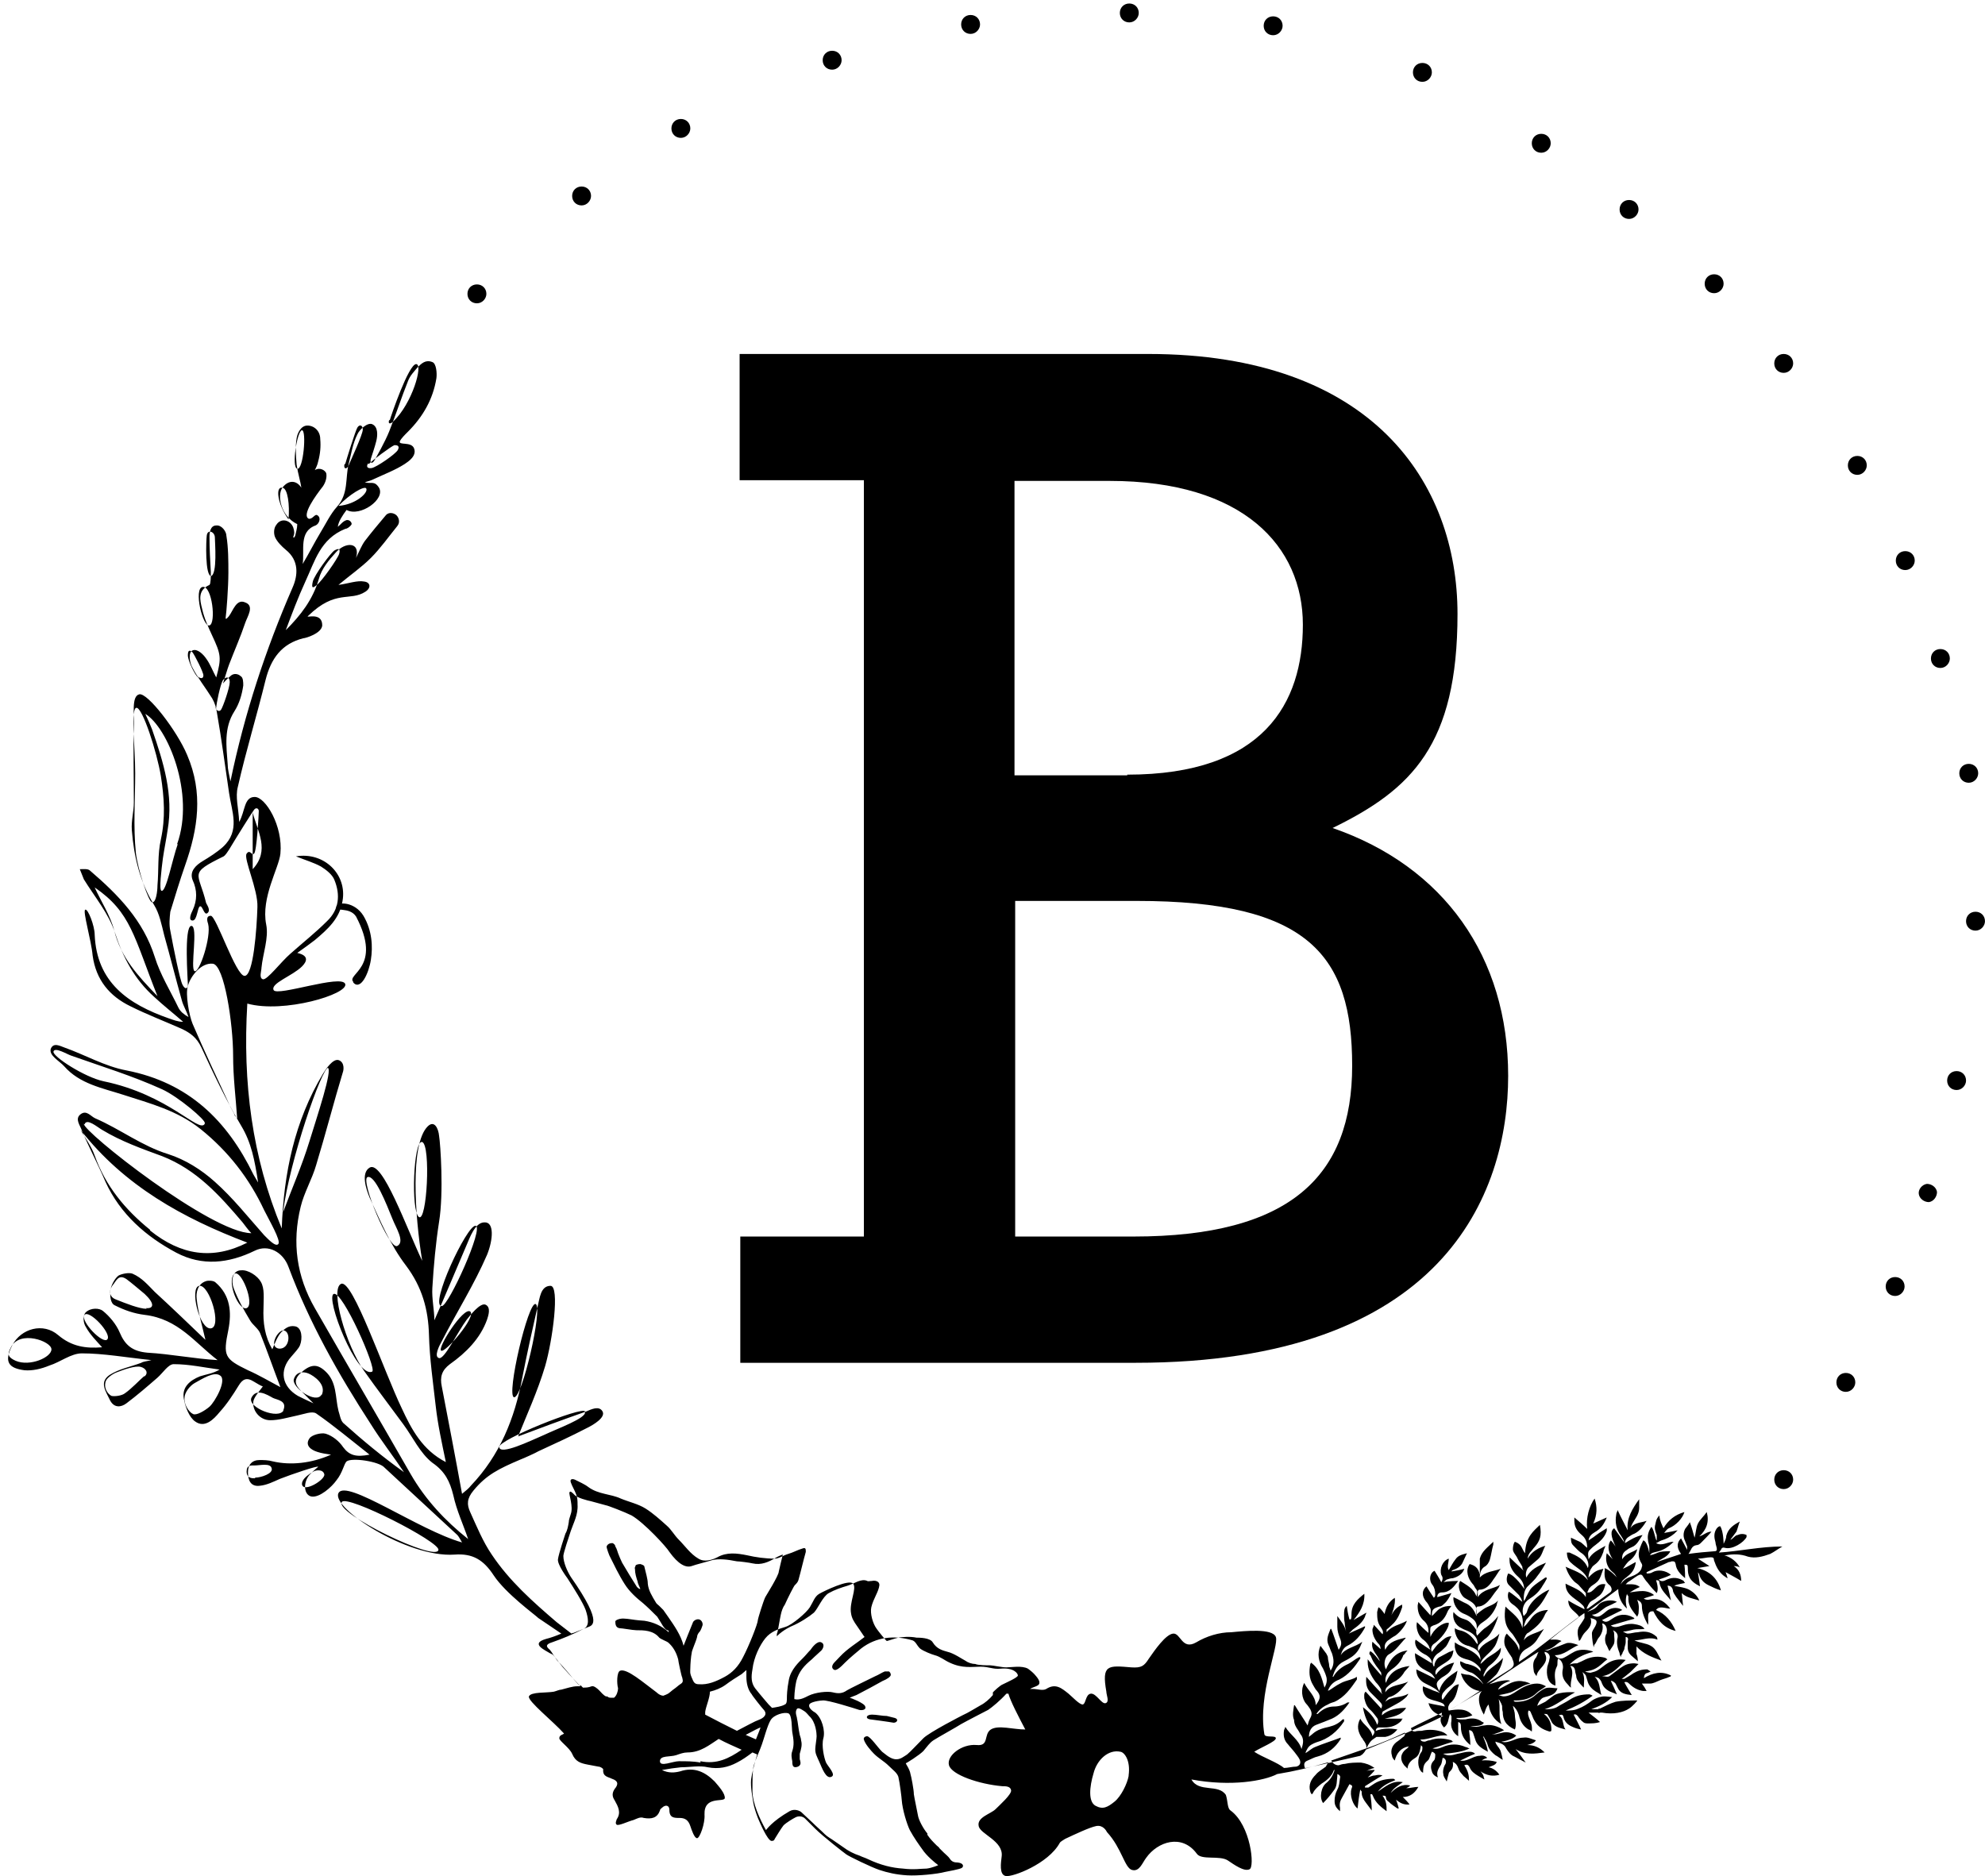 <svg width="73" height="69" viewBox="0 0 73 69" fill="none" xmlns="http://www.w3.org/2000/svg">
<g clip-path="url(#clip0_7224_31851)">
<path d="M58.842 62.99C58.842 62.99 58.792 62.99 58.767 63.015C58.767 63.015 58.817 63.015 58.842 62.99Z" fill="black"/>
<path d="M41.506 65.324C41.456 65.598 41.233 66.07 40.984 66.268C40.736 66.467 40.562 66.566 40.289 66.417C40.016 66.268 40.066 65.722 40.215 65.225C40.339 64.728 40.761 64.331 41.208 64.43C41.357 64.455 41.581 64.753 41.506 65.3M36.514 62.344C36.39 62.493 36.216 62.642 36.067 62.717C35.843 62.841 35.62 62.99 35.396 63.089C35.396 63.089 34.179 63.71 33.956 63.934C33.732 64.157 33.484 64.43 33.36 64.53C33.236 64.604 33.111 64.728 32.913 64.704C32.714 64.679 32.515 64.48 32.441 64.43C32.267 64.256 32.019 63.884 31.894 63.859C31.82 63.859 31.745 63.909 31.77 63.983C31.82 64.157 32.043 64.405 32.143 64.505C32.317 64.679 32.515 64.778 32.689 64.952C32.838 65.101 32.987 65.2 33.037 65.349C33.087 65.548 33.161 66.144 33.161 66.194C33.186 66.566 33.36 67.113 33.459 67.311C33.608 67.585 33.782 67.833 33.981 68.106C34.08 68.23 34.204 68.354 34.353 68.479C34.403 68.528 34.453 68.553 34.502 68.603C34.502 68.603 34.279 68.702 34.08 68.727C33.881 68.727 33.608 68.777 33.211 68.727C32.813 68.702 32.391 68.603 31.919 68.379C31.82 68.33 31.721 68.305 31.621 68.255C31.398 68.181 31.199 68.081 31 67.932C30.901 67.858 30.777 67.783 30.677 67.709C30.578 67.634 30.429 67.56 30.33 67.46C30.181 67.311 30.032 67.187 29.883 67.038C29.758 66.914 29.609 66.79 29.485 66.666C29.411 66.591 29.212 66.516 29.038 66.616C28.392 66.988 28.194 67.287 28.169 67.311C27.945 66.914 27.672 66.318 27.672 65.871C27.672 65.424 27.672 65.101 27.722 64.927C27.771 64.753 27.945 64.381 28.02 64.157C28.094 63.958 28.219 63.462 28.343 63.263C28.467 63.064 28.84 62.965 28.988 63.015C29.137 63.064 29.113 63.586 29.137 63.71C29.187 63.983 29.212 64.182 29.137 64.405C29.088 64.53 29.113 64.654 29.137 64.778C29.137 64.828 29.137 64.952 29.187 64.977C29.237 65.026 29.386 64.977 29.411 64.927C29.46 64.877 29.436 64.778 29.411 64.704C29.411 64.654 29.411 64.505 29.411 64.505C29.46 64.331 29.51 64.182 29.46 64.008C29.46 63.958 29.436 63.884 29.411 63.809C29.361 63.586 29.336 63.288 29.311 63.213C29.311 63.139 29.237 63.015 29.287 62.89C29.336 62.766 29.46 62.866 29.585 62.94C29.634 62.965 29.758 63.114 29.758 63.114C30.007 63.337 30.032 63.76 30.032 63.859C30.032 63.958 29.982 64.232 29.982 64.331C29.982 64.505 30.032 64.579 30.131 64.803C30.23 65.026 30.379 65.449 30.578 65.349C30.752 65.275 30.454 64.977 30.379 64.828C30.305 64.654 30.206 64.207 30.28 63.934C30.355 63.66 30.23 63.188 29.982 62.99C29.932 62.965 29.734 62.841 29.758 62.717C29.758 62.592 30.181 62.543 30.255 62.543C30.429 62.518 31.447 62.841 31.596 62.89C31.696 62.915 31.869 62.89 31.82 62.766C31.795 62.642 31.273 62.443 31.249 62.443C31.249 62.443 31.422 62.369 31.497 62.344C31.696 62.245 32.341 61.897 32.466 61.822C32.466 61.822 32.664 61.748 32.739 61.649C32.788 61.599 32.739 61.5 32.689 61.475C32.639 61.475 32.59 61.475 32.54 61.475C32.416 61.524 32.317 61.599 32.192 61.649C32.093 61.698 31.174 62.145 31.149 62.17C30.975 62.294 30.826 62.294 30.628 62.245C30.429 62.195 29.982 62.245 29.734 62.369C29.585 62.443 29.411 62.543 29.212 62.493C29.212 62.443 29.212 62.17 29.287 61.822C29.386 61.475 29.56 61.276 29.858 61.028C29.982 60.904 30.106 60.804 30.206 60.705C30.255 60.655 30.355 60.481 30.206 60.407C30.056 60.332 29.858 60.605 29.808 60.68C29.709 60.779 29.634 60.879 29.535 60.978C29.386 61.127 29.088 61.4 29.013 61.773C28.939 62.145 28.939 62.394 28.939 62.443C28.939 62.543 28.939 62.667 28.864 62.692C28.74 62.766 28.541 62.791 28.392 62.816C28.392 62.816 28.318 62.741 28.268 62.692C28.268 62.692 27.945 62.319 27.771 62.096C27.622 61.897 27.622 61.673 27.672 61.4C27.722 60.953 27.945 60.506 28.144 60.258C28.343 60.009 28.641 59.91 28.889 59.836C29.137 59.761 29.659 59.314 29.783 59.115C29.907 58.917 29.957 58.718 30.131 58.619C30.305 58.519 31.224 58.072 31.373 58.246C31.522 58.42 31.224 58.941 31.298 59.339C31.323 59.513 31.398 59.637 31.522 59.811C31.646 59.985 31.77 60.183 31.795 60.208L31.596 60.357C31.422 60.481 31.249 60.605 31.1 60.73C30.951 60.854 30.826 61.003 30.702 61.127C30.677 61.152 30.528 61.301 30.653 61.4C30.752 61.5 30.975 61.251 31.075 61.152C31.249 60.978 31.522 60.755 31.671 60.63C32.217 60.208 32.888 60.134 33.558 60.332C33.683 60.382 33.707 60.506 33.832 60.63C33.956 60.73 34.279 60.854 34.378 60.879C34.577 60.928 34.751 61.077 34.924 61.152C35.396 61.375 35.744 61.301 36.067 61.301C36.365 61.301 36.514 61.4 36.787 61.375C37.284 61.326 37.433 61.549 37.433 61.624C37.433 61.698 37.035 61.872 36.886 61.947C36.762 61.996 36.564 62.195 36.514 62.245M25.76 64.828C25.511 64.778 25.238 64.778 24.965 64.778C24.741 64.778 24.27 65.001 24.27 64.778C24.27 64.555 24.642 64.629 24.866 64.555C25.015 64.505 25.139 64.455 25.288 64.455C25.76 64.455 26.083 64.182 26.43 63.958C26.704 64.107 27.002 64.232 27.275 64.356C26.803 64.679 26.356 64.902 25.76 64.778M21.339 62.021C21.264 61.971 20.942 61.574 20.942 61.574C20.793 61.4 20.643 61.226 20.494 61.077C20.47 61.053 20.271 60.73 20.221 60.68C20.172 60.63 19.973 60.506 20.296 60.407C20.718 60.258 21.016 60.134 21.463 59.91C21.687 59.811 21.637 59.513 21.538 59.215C21.438 58.941 21.091 58.395 20.867 58.047C20.867 58.047 20.494 57.551 20.519 57.352C20.544 57.153 20.793 56.408 20.793 56.408C20.867 56.284 20.892 56.135 20.917 55.986C20.917 55.887 20.966 55.787 20.991 55.688C21.091 55.415 20.917 54.968 20.942 54.893C20.966 54.819 21.041 54.893 21.115 54.968C21.215 55.092 21.612 55.191 21.736 55.216C21.91 55.266 22.109 55.315 22.283 55.365C22.332 55.365 22.978 55.613 23.227 55.738C23.698 56.011 24.518 56.905 24.617 57.079C24.94 57.526 25.213 57.675 25.437 57.6C25.561 57.551 26.058 57.426 26.207 57.377C26.455 57.327 26.728 57.352 27.101 57.426C27.2 57.426 27.573 57.476 27.672 57.501C27.995 57.575 28.268 57.451 28.517 57.302C28.591 57.253 28.765 57.178 28.79 57.178C28.79 57.178 28.641 57.774 28.641 57.799C28.641 57.948 28.169 58.693 28.144 58.743C28.07 58.892 27.871 59.538 27.871 59.587C27.871 59.711 27.548 60.531 27.325 60.953C27.151 61.301 26.927 61.524 26.654 61.673C26.331 61.847 26.033 61.971 25.71 61.947C25.536 61.947 25.511 61.872 25.437 61.698C25.362 61.524 25.387 61.475 25.387 61.351C25.387 61.226 25.412 60.904 25.437 60.804C25.437 60.705 25.586 60.407 25.636 60.208C25.636 60.134 25.685 60.059 25.735 60.009C25.785 59.935 25.809 59.86 25.834 59.786C25.859 59.711 25.809 59.587 25.71 59.562C25.611 59.538 25.511 59.612 25.487 59.662C25.412 59.836 25.139 60.531 25.139 60.531C25.04 60.134 24.791 59.786 24.568 59.463C24.518 59.389 24.444 59.289 24.394 59.215C24.344 59.165 24.294 59.115 24.245 59.066C24.195 59.016 24.145 58.991 24.121 58.941C23.972 58.693 23.847 58.494 23.823 58.246C23.823 58.072 23.748 57.849 23.698 57.625C23.698 57.575 23.624 57.551 23.549 57.526C23.549 57.526 23.425 57.526 23.375 57.575C23.375 57.625 23.326 57.65 23.351 57.7C23.351 57.873 23.4 58.023 23.45 58.172C23.45 58.246 23.549 58.42 23.549 58.445C23.5 58.445 23.45 58.395 23.425 58.37C23.251 58.097 23.053 57.774 22.879 57.476C22.829 57.377 22.779 57.253 22.73 57.128C22.705 57.054 22.68 56.955 22.63 56.88C22.63 56.83 22.581 56.781 22.531 56.756C22.481 56.756 22.357 56.756 22.308 56.88C22.308 56.955 22.407 57.203 22.407 57.203C22.581 57.551 22.755 57.923 22.978 58.271C23.152 58.544 23.4 58.768 23.649 58.966C23.823 59.115 23.996 59.289 24.17 59.463C24.17 59.463 24.344 59.736 24.369 59.786C24.419 59.86 24.468 59.935 24.543 59.96C24.593 59.96 24.593 60.009 24.593 60.034C24.319 59.786 24.021 59.662 23.698 59.612C23.649 59.612 23.375 59.587 23.227 59.562C23.227 59.562 22.928 59.513 22.829 59.538C22.779 59.538 22.63 59.587 22.63 59.637C22.63 59.711 22.63 59.86 22.779 59.885C22.879 59.885 23.276 59.96 23.4 59.96C23.674 59.96 24.021 59.96 24.245 60.233C24.294 60.283 24.543 60.382 24.568 60.407C24.741 60.556 24.866 60.755 24.94 61.028C24.94 61.077 25.064 61.673 25.089 61.698C25.114 61.822 25.139 61.872 25.015 61.947C24.94 61.996 24.866 62.071 24.791 62.12C24.717 62.17 24.642 62.245 24.568 62.294C24.518 62.319 24.468 62.344 24.394 62.369C24.319 62.369 24.22 62.319 24.145 62.245C23.674 61.897 23.053 61.351 22.804 61.45C22.68 61.5 22.68 61.922 22.73 62.096C22.73 62.195 22.68 62.369 22.581 62.443C22.581 62.443 22.531 62.443 22.481 62.443C22.432 62.443 22.382 62.443 22.332 62.394C22.332 62.394 22.308 62.394 22.283 62.394C22.183 62.344 22.109 62.245 22.034 62.17C21.96 62.096 21.836 61.996 21.761 62.021C21.637 62.071 21.538 62.071 21.438 62.071C21.389 62.021 21.339 61.971 21.339 61.971M27.771 63.313C27.771 63.313 27.424 63.486 27.101 63.66C26.704 63.462 26.306 63.263 25.934 63.064V62.965C25.959 62.766 26.108 62.443 26.108 62.22C26.306 62.17 26.505 62.096 26.679 61.971C26.877 61.822 27.076 61.698 27.275 61.574C27.325 61.524 27.399 61.475 27.449 61.425C27.449 61.5 27.449 61.599 27.449 61.673C27.449 61.897 27.498 62.145 27.647 62.319C27.647 62.344 28.02 62.816 28.07 62.866C28.119 62.915 28.169 62.99 28.144 63.064C28.094 63.213 27.871 63.263 27.771 63.313ZM27.821 63.983C27.697 63.934 27.548 63.859 27.424 63.809C27.697 63.66 27.945 63.536 27.97 63.536C27.97 63.536 27.871 63.809 27.796 63.983M12.572 55.241C12.77 54.968 16.173 56.706 16.123 57.004C16.074 57.476 12.274 55.638 12.572 55.241ZM11.106 54.57C11.106 54.396 11.355 54.222 11.528 54.123C11.603 54.074 11.876 54.024 11.926 54.222C11.976 54.421 11.156 54.918 11.106 54.595M9.368 54.372C9.268 54.372 9.07 54.372 9.07 54.123C9.07 53.875 9.244 53.9 9.343 53.9C9.566 53.9 9.939 53.8 9.989 53.999C10.063 54.198 9.591 54.347 9.393 54.347M11.827 51.292C11.628 51.664 10.709 51.019 10.808 50.721C10.908 50.423 11.181 50.447 11.355 50.522C11.528 50.596 12.025 50.919 11.827 51.317M10.436 51.863C10.262 52.236 9.095 51.764 9.244 51.416C9.417 51.044 9.815 51.292 10.038 51.416C10.187 51.49 10.585 51.515 10.411 51.888M7.704 51.739C7.53 51.888 7.232 52.062 7.108 52.012C6.934 51.938 6.76 51.639 6.785 51.416C6.785 51.217 6.983 50.969 7.157 50.87C7.431 50.721 7.878 50.423 8.101 50.596C8.349 50.77 7.902 51.565 7.704 51.739ZM7.331 47.293C7.704 47.243 8.176 48.808 7.753 48.858C7.331 48.907 6.959 47.343 7.331 47.293ZM5.295 50.621C5.146 50.745 4.848 51.068 4.599 51.242C4.475 51.342 4.202 51.366 4.102 51.342C3.904 51.242 3.804 50.969 3.904 50.77C3.953 50.671 4.152 50.522 4.301 50.472C4.55 50.373 4.972 50.224 5.17 50.273C5.369 50.323 5.468 50.497 5.319 50.621M3.953 49.255C3.804 49.479 2.935 48.585 3.109 48.361C3.283 48.163 4.102 49.032 3.953 49.255ZM0.576 50.05C0.303 49.926 0.253 49.827 0.402 49.553C0.725 48.908 1.892 49.33 1.892 49.628C1.892 49.926 1.097 50.273 0.576 50.05ZM5.394 48.138C5.121 48.138 4.624 47.939 4.251 47.79C4.053 47.715 3.978 47.517 4.127 47.293C4.276 47.119 4.351 46.846 4.649 47.045C4.848 47.194 5.021 47.343 5.319 47.591C5.692 47.939 5.667 48.138 5.369 48.113M9.07 48.113C8.772 48.212 8.349 47.169 8.598 46.871C8.846 46.598 9.393 47.989 9.07 48.113ZM10.436 48.932C10.709 48.982 10.659 49.628 10.262 49.603C9.865 49.553 10.212 48.908 10.436 48.932ZM12.05 39.271C12.249 39.321 11.653 41.084 11.38 41.978C11.106 42.872 10.734 43.717 10.411 44.586C10.634 42.723 11.851 39.221 12.075 39.271M3.109 41.357C3.184 41.109 3.581 41.457 3.755 41.556C4.45 41.978 5.22 42.251 5.965 42.525C7.232 43.021 8.076 43.965 8.921 44.959C9.02 45.083 9.119 45.232 9.244 45.356C7.778 45.356 3.034 41.606 3.084 41.333M5.518 45.232C4.599 44.487 3.879 43.617 3.482 42.5C3.357 42.152 3.134 41.854 2.96 41.556C4.574 43.617 6.735 44.809 9.095 45.704C7.828 46.349 6.661 46.175 5.518 45.257M7.53 41.333C7.331 41.705 6.214 40.264 3.804 39.768C3.109 39.619 1.917 38.849 1.967 38.675C2.016 38.501 2.463 38.774 2.612 38.824C3.73 39.221 4.872 39.569 5.965 40.066C6.561 40.339 7.58 41.208 7.53 41.308M8.623 40.985C8.573 40.885 8.523 40.811 8.474 40.712C8.002 39.693 7.53 38.7 7.083 37.657C6.959 37.359 6.81 36.564 6.909 36.266C7.008 35.893 7.406 35.397 7.828 35.446C8.25 35.496 8.573 37.657 8.573 38.824C8.573 39.619 8.672 40.389 8.722 41.134C8.722 41.134 8.672 41.084 8.623 41.01M4.202 34.229C4.053 33.658 3.705 33.136 3.482 32.64C4.823 33.559 4.922 34.453 5.791 36.638C5.071 35.893 4.45 35.223 4.202 34.229ZM5.593 33.186C5.468 33.186 5.071 31.994 4.997 31.373C4.897 30.404 4.972 29.411 4.972 28.442C4.972 27.474 4.798 26.033 5.021 26.033C5.245 26.033 5.767 27.648 5.916 28.542C6.04 29.337 6.089 30.082 5.916 30.876C5.791 31.423 5.841 32.019 5.791 32.565C5.791 32.764 5.742 33.211 5.593 33.186ZM6.536 31.05C6.338 31.597 6.114 32.814 5.94 32.764C5.841 32.739 5.94 31.969 5.99 31.572C6.04 31.224 6.114 30.876 6.164 30.529C6.387 29.237 6.015 28.045 5.593 26.828C5.568 26.753 5.394 26.356 5.344 26.257C6.164 26.753 7.182 29.188 6.512 31.05M7.952 26.033C7.952 25.909 8.101 25.164 8.2 25.015C8.325 24.866 8.449 24.891 8.449 25.09C8.449 25.288 8.2 26.008 8.126 26.108C8.051 26.207 7.927 26.108 7.927 26.008M7.778 21.19C7.53 21.215 7.58 19.849 7.604 19.7C7.629 19.452 7.902 19.551 7.902 19.774C7.902 19.924 8.002 21.14 7.753 21.19M7.704 23.003C7.455 23.078 7.108 21.637 7.455 21.587C7.803 21.538 7.952 22.929 7.704 23.003ZM7.282 24.916C7.182 24.841 6.909 24.32 6.909 24.096C6.909 23.872 7.008 23.922 7.083 23.997C7.157 24.096 7.48 24.717 7.48 24.841C7.48 24.965 7.381 24.965 7.282 24.891M10.386 17.937C10.585 17.961 10.659 18.582 10.61 19.104C10.212 18.558 10.113 17.887 10.386 17.937ZM11.106 15.825C11.28 15.825 11.156 17.291 10.932 17.241C10.709 17.192 10.932 15.825 11.106 15.825ZM13.466 17.961C13.565 18.11 13.093 18.558 12.447 18.607C12.845 18.185 13.391 17.862 13.466 17.961ZM12.696 17.067C12.745 16.893 13.068 15.85 13.143 15.726C13.217 15.602 13.342 15.627 13.342 15.801C13.342 15.975 12.895 16.943 12.82 17.117C12.745 17.291 12.621 17.241 12.671 17.067M13.565 17.067C13.64 16.968 14.41 16.397 14.509 16.372C14.608 16.372 14.708 16.397 14.633 16.546C14.559 16.695 13.838 17.192 13.665 17.216C13.491 17.241 13.466 17.142 13.54 17.043M14.335 15.453C14.385 15.279 15.03 13.392 15.304 13.392C15.577 13.392 15.155 14.857 14.459 15.503C14.36 15.602 14.261 15.602 14.31 15.453M11.504 21.389C11.553 21.165 12.149 20.346 12.299 20.246C12.472 20.147 12.522 20.197 12.472 20.371C12.423 20.544 11.827 21.389 11.653 21.513C11.479 21.662 11.454 21.612 11.504 21.389ZM9.293 29.883C9.467 30.578 9.939 31.274 9.293 31.969V29.883ZM13.689 50.447C13.118 50.721 11.951 47.715 12.274 47.591C12.597 47.467 13.863 50.348 13.689 50.447ZM15.403 44.76C15.105 44.536 15.204 41.904 15.527 42.003C15.85 42.127 15.701 44.983 15.403 44.76ZM14.608 45.828C14.31 45.977 13.242 43.394 13.515 43.294C13.789 43.195 14.211 44.288 14.434 44.834C14.559 45.157 14.906 45.679 14.608 45.828ZM17.489 45.083C17.812 45.132 16.496 48.038 16.247 48.038C15.776 48.038 17.166 45.058 17.489 45.083ZM17.291 48.237C17.539 48.411 16.372 49.777 16.223 49.678C16.074 49.578 17.042 48.063 17.291 48.237ZM21.513 51.938C21.562 52.161 20.519 52.534 19.998 52.782C19.476 53.006 18.408 53.527 18.358 53.229C18.309 52.956 21.438 51.714 21.513 51.913M19.7 47.964C19.973 48.088 19.203 51.441 18.905 51.391C18.607 51.342 19.427 47.84 19.7 47.964ZM63.288 57.004C63.312 56.93 63.362 56.905 63.437 56.93C63.71 57.004 64.132 56.731 64.231 56.532C64.231 56.532 64.231 56.483 64.231 56.458C64.132 56.408 64.008 56.408 63.908 56.458C63.809 56.458 63.735 56.607 63.635 56.632C63.71 56.532 63.784 56.433 63.859 56.334C63.908 56.209 63.933 56.085 63.983 55.961C63.759 56.085 63.561 56.209 63.486 56.483C63.486 56.582 63.437 56.681 63.387 56.781C63.387 56.781 63.387 56.334 63.263 56.135C63.213 56.135 63.188 56.16 63.139 56.209C63.014 56.383 63.039 56.557 63.089 56.731C63.089 56.806 63.139 56.905 63.139 56.979C63.139 57.029 63.114 57.054 63.064 57.054C62.741 57.079 62.443 57.104 62.095 57.153C62.195 57.029 62.195 56.855 62.393 56.83C62.493 56.83 62.567 56.731 62.642 56.657C62.741 56.557 62.84 56.458 62.94 56.334C62.766 56.334 62.667 56.458 62.493 56.508C62.766 56.259 62.865 55.961 62.766 55.613C62.667 55.762 62.518 55.887 62.443 56.036C62.369 56.185 62.369 56.383 62.319 56.557C62.269 56.383 62.22 56.185 62.145 55.986C62.095 56.085 62.021 56.16 61.971 56.234C61.897 56.383 61.897 56.532 61.971 56.681C61.996 56.756 62.021 56.806 62.046 56.88C62.046 56.93 62.046 56.955 62.046 57.004C61.971 56.855 61.897 56.731 61.822 56.582C61.623 56.781 61.698 56.979 61.822 57.153C61.524 57.253 61.226 57.352 60.928 57.451C61.102 57.327 61.35 57.253 61.425 57.054C61.425 57.054 61.152 57.054 61.052 57.079C60.953 57.103 60.829 57.178 60.68 57.203C60.729 57.103 60.829 57.103 60.903 57.079C61.152 57.029 61.35 56.905 61.549 56.706C61.325 56.706 61.127 56.88 60.903 56.756C60.978 56.731 61.027 56.681 61.102 56.657C61.276 56.607 61.425 56.532 61.574 56.408C61.623 56.358 61.648 56.334 61.698 56.284C61.698 56.284 61.35 56.358 61.201 56.383C61.201 56.383 61.301 56.234 61.375 56.209C61.623 56.11 61.872 55.862 61.946 55.613C61.599 55.713 61.35 55.911 61.176 56.209C61.152 56.16 61.027 55.911 61.027 55.738C60.903 55.862 60.903 55.961 60.878 56.06C60.829 56.209 60.878 56.334 60.928 56.458C60.928 56.508 60.928 56.582 60.928 56.657C60.878 56.657 60.829 56.234 60.729 56.16C60.63 56.309 60.58 56.458 60.605 56.632C60.605 56.731 60.655 56.806 60.655 56.905V57.128C60.655 57.128 60.58 56.681 60.431 56.657C60.233 57.054 60.208 57.253 60.382 57.526C60.382 57.526 60.407 57.6 60.382 57.625C60.357 57.824 60.158 57.923 59.959 57.998C59.786 58.047 59.661 58.172 59.587 58.296C59.587 58.321 59.637 58.147 59.711 58.097C59.761 58.047 59.81 58.023 59.86 57.973C60.034 57.849 60.133 57.675 60.158 57.451C60.009 57.526 59.86 57.625 59.686 57.7C59.686 57.7 59.835 57.451 59.959 57.377C60.084 57.277 60.183 57.128 60.208 56.979C60.034 57.104 59.786 57.128 59.661 57.352C59.637 57.178 59.711 57.079 59.835 57.004C59.885 56.955 59.959 56.93 60.009 56.905C60.208 56.83 60.282 56.632 60.407 56.458C60.158 56.508 59.959 56.632 59.761 56.756C59.761 56.657 59.81 56.582 59.885 56.532C59.959 56.483 60.034 56.433 60.108 56.408C60.307 56.309 60.431 56.135 60.556 55.936C60.357 56.011 60.108 55.986 59.959 56.209C59.959 56.209 60.009 56.085 60.034 56.036C60.133 55.862 60.282 55.688 60.282 55.464C60.282 55.241 60.282 55.266 60.282 55.142C60.034 55.489 59.81 55.837 59.86 56.284C59.736 56.036 59.612 55.812 59.488 55.539C59.488 55.589 59.438 55.638 59.438 55.713C59.388 55.986 59.438 56.259 59.612 56.483C59.661 56.557 59.711 56.632 59.736 56.731C59.612 56.557 59.488 56.383 59.363 56.209C59.214 56.309 59.239 56.508 59.413 56.88C59.363 56.806 59.314 56.731 59.239 56.657C59.14 56.781 59.09 57.029 59.314 57.352C59.314 57.352 59.165 57.203 59.09 57.128C59.041 57.327 59.065 57.526 59.19 57.7C59.239 57.774 59.314 57.824 59.363 57.873C59.413 57.923 59.438 57.998 59.488 58.047C59.488 58.047 59.264 57.774 59.016 57.675C59.016 57.675 59.016 57.724 59.016 57.749C58.991 57.973 59.016 58.172 59.214 58.321C59.214 58.321 59.339 58.47 59.214 58.569C58.941 58.768 58.668 58.966 58.395 59.165H58.345C58.395 59.066 58.42 58.966 58.519 58.892C58.593 58.842 58.668 58.817 58.742 58.743C58.916 58.643 58.991 58.47 59.041 58.271C58.693 58.196 58.618 58.619 58.37 58.569C58.42 58.494 58.42 58.42 58.469 58.395C58.519 58.321 58.643 58.271 58.718 58.196C58.867 58.072 58.892 57.873 58.966 57.7C58.792 57.749 58.668 57.749 58.42 58.023C58.42 57.873 58.469 57.749 58.544 57.65C58.569 57.6 58.618 57.575 58.643 57.551C58.817 57.426 58.892 57.277 58.966 57.079C58.966 57.004 59.016 56.955 59.041 56.855C58.792 57.004 58.544 57.104 58.42 57.352C58.42 57.228 58.37 57.128 58.444 57.029C58.519 56.955 58.593 56.88 58.668 56.83C58.867 56.681 59.016 56.532 59.09 56.309C59.09 56.284 59.09 56.259 59.09 56.209C58.966 56.284 58.842 56.358 58.742 56.433C58.643 56.508 58.544 56.582 58.42 56.657C58.444 56.508 58.519 56.433 58.643 56.358C58.867 56.234 58.991 56.06 59.09 55.812C58.916 55.887 58.767 55.961 58.593 56.036C58.742 55.713 58.742 55.415 58.643 55.117C58.444 55.39 58.32 55.837 58.37 56.234C58.221 56.085 58.072 55.961 57.898 55.812C57.898 55.862 57.898 55.887 57.898 55.936C57.898 56.16 57.997 56.309 58.171 56.458C58.32 56.582 58.37 56.731 58.37 56.93C58.271 56.855 58.196 56.756 58.097 56.706C57.997 56.657 57.873 56.607 57.774 56.557C57.774 56.657 57.774 56.756 57.848 56.83C57.948 56.93 58.047 57.054 58.171 57.128C58.32 57.228 58.469 57.476 58.395 57.675C58.271 57.352 57.997 57.228 57.724 57.104C57.699 57.104 57.675 57.104 57.625 57.104C57.625 57.253 57.675 57.402 57.774 57.476C57.873 57.575 57.997 57.65 58.122 57.749C58.246 57.849 58.345 57.948 58.395 58.122C58.196 57.849 57.898 57.774 57.575 57.625C57.65 57.849 57.749 58.023 57.898 58.172C57.948 58.221 58.047 58.271 58.097 58.345C58.171 58.42 58.246 58.519 58.32 58.594C58.32 58.619 58.32 58.668 58.32 58.743C58.146 58.47 57.848 58.395 57.575 58.246C57.575 58.42 57.625 58.544 57.749 58.668C57.848 58.768 57.973 58.842 58.097 58.941C58.171 59.016 58.271 59.066 58.271 59.19C58.072 59.09 57.873 58.991 57.675 58.867C57.675 59.19 57.948 59.264 58.072 59.463C57.327 60.009 56.631 60.605 55.861 61.127C55.861 60.904 55.961 60.73 56.16 60.63C56.333 60.531 56.458 60.432 56.557 60.258C56.631 60.134 56.706 60.034 56.78 59.91C56.532 60.084 56.209 60.084 56.035 60.332C56.035 60.332 56.085 60.158 56.135 60.109C56.16 60.059 56.209 60.059 56.234 60.034C56.482 59.86 56.681 59.687 56.805 59.413C56.83 59.339 56.88 59.289 56.929 59.215C56.929 59.215 56.631 59.215 56.433 59.389C56.284 59.513 56.184 59.736 56.035 59.836C56.035 59.836 56.085 59.637 56.135 59.562C56.284 59.389 56.458 59.239 56.607 59.066C56.756 58.892 56.855 58.693 56.979 58.47C56.929 58.47 56.284 58.792 56.16 59.264C56.16 59.314 56.085 59.389 56.035 59.438C55.936 59.215 56.035 58.941 56.234 58.817C56.433 58.693 56.607 58.544 56.731 58.321C56.78 58.246 56.83 58.172 56.88 58.072V58.023H56.83C56.656 58.147 56.482 58.246 56.333 58.395C56.234 58.494 56.184 58.643 56.11 58.768C56.11 58.817 56.06 58.842 56.035 58.892C56.035 58.718 56.035 58.519 56.16 58.37C56.284 58.246 56.433 58.122 56.532 57.973C56.656 57.824 56.756 57.65 56.855 57.476C56.557 57.6 56.284 57.724 56.135 58.023C56.085 57.898 56.135 57.724 56.209 57.65C56.333 57.551 56.433 57.451 56.557 57.352C56.706 57.228 56.731 57.029 56.83 56.855C56.83 56.855 56.383 56.955 56.184 57.327C56.184 57.228 56.234 57.128 56.309 57.054C56.358 57.004 56.383 56.955 56.433 56.905C56.631 56.681 56.706 56.483 56.631 56.085C56.408 56.309 56.11 56.508 56.085 57.128C55.961 56.979 55.986 56.806 55.712 56.706C55.663 56.756 55.638 56.88 55.638 56.979C55.638 57.104 55.762 57.203 55.812 57.327C55.861 57.426 55.936 57.526 55.986 57.625C55.986 57.675 55.986 57.7 56.035 57.774C55.861 57.6 55.688 57.451 55.514 57.277C55.514 57.327 55.514 57.352 55.514 57.377C55.514 57.625 55.638 57.824 55.837 57.998C56.06 58.196 56.035 58.37 56.06 58.445C56.06 58.445 55.712 57.923 55.464 57.873C55.39 58.023 55.39 58.196 55.489 58.296C55.613 58.42 55.737 58.544 55.861 58.668C55.911 58.743 55.961 58.817 55.986 58.917C55.812 58.792 55.663 58.643 55.489 58.544C55.439 58.619 55.439 58.792 55.514 58.892C55.563 58.966 55.638 59.016 55.712 59.066C55.986 59.289 56.035 59.562 55.986 59.885C55.911 59.513 55.613 59.339 55.365 59.09C55.315 59.438 55.315 59.761 55.563 60.034C55.688 60.158 55.762 60.332 55.861 60.481C55.886 60.531 55.886 60.63 55.861 60.705C55.812 60.432 55.588 60.283 55.414 60.084C55.315 60.183 55.29 60.432 55.365 60.581C55.414 60.68 55.489 60.804 55.563 60.904C55.563 60.928 55.613 60.953 55.613 61.003C55.712 61.226 55.688 61.301 55.489 61.425C55.216 61.599 54.943 61.773 54.669 61.922C54.669 61.922 54.918 61.698 55.017 61.599C55.116 61.5 55.29 61.102 55.265 60.978C55.067 61.251 54.719 61.351 54.57 61.673C54.57 61.673 54.545 61.599 54.57 61.574C54.62 61.45 54.694 61.326 54.794 61.251C55.265 60.879 55.191 60.605 55.191 60.605C55.067 60.755 54.918 60.829 54.769 60.928C54.645 61.003 54.57 61.102 54.446 61.202C54.471 61.077 54.545 61.003 54.62 60.928C54.744 60.804 54.868 60.705 54.967 60.556C55.067 60.407 55.141 60.084 55.141 60.084C54.918 60.357 54.545 60.382 54.371 60.73C54.322 60.581 54.371 60.506 54.446 60.432C54.495 60.382 54.57 60.307 54.645 60.258C54.918 60.059 55.116 59.413 55.092 59.438C54.967 59.612 54.818 59.736 54.645 59.86C54.52 59.935 54.421 60.059 54.322 60.158C54.272 60.059 54.272 59.935 54.371 59.811C54.421 59.736 54.495 59.687 54.57 59.637C54.794 59.488 54.943 59.289 55.042 59.041C55.042 58.991 55.092 58.867 55.092 58.867C54.943 59.041 54.719 59.066 54.545 59.19C54.471 59.239 54.371 59.314 54.297 59.389V59.14C54.297 59.14 54.297 59.09 54.346 59.09C54.545 59.09 54.694 58.941 54.818 58.792C54.918 58.643 55.017 58.519 55.116 58.395C55.116 58.37 55.141 58.345 55.166 58.296C54.893 58.445 54.545 58.445 54.346 58.743C54.346 58.743 54.346 58.569 54.346 58.519C54.346 58.519 54.371 58.47 54.396 58.47C54.645 58.47 54.794 58.296 54.918 58.097C55.017 57.973 55.092 57.824 55.191 57.7C54.918 57.799 54.62 57.799 54.421 58.023C54.421 57.849 54.471 57.7 54.595 57.625C54.694 57.575 54.769 57.451 54.794 57.352C54.843 57.178 54.868 56.979 54.918 56.806V56.706C54.719 56.905 54.495 57.054 54.421 57.327C54.421 57.402 54.421 57.501 54.421 57.6C54.421 57.7 54.421 57.799 54.421 57.923C54.371 57.65 54.222 57.575 54.048 57.526C53.875 57.774 53.999 58.072 54.148 58.246C54.197 58.296 54.222 58.345 54.247 58.395C54.346 58.519 54.346 58.544 54.297 58.718C54.197 58.42 53.924 58.296 53.701 58.147C53.577 58.321 53.701 58.693 53.899 58.792C53.949 58.817 54.024 58.867 54.073 58.892C54.272 59.016 54.346 59.165 54.297 59.438C54.222 59.239 54.123 59.09 53.949 58.991C53.775 58.917 53.626 58.817 53.452 58.743C53.428 58.966 53.577 59.239 53.8 59.339C53.924 59.389 54.024 59.438 54.123 59.513C54.272 59.612 54.346 59.761 54.297 59.96C54.247 59.885 54.197 59.811 54.148 59.761C54.073 59.662 53.974 59.587 53.875 59.562C53.701 59.513 53.577 59.438 53.452 59.289C53.403 59.538 53.527 59.786 53.75 59.885C53.825 59.935 53.924 59.96 54.024 60.009C54.222 60.109 54.346 60.258 54.346 60.481C54.297 60.432 54.272 60.407 54.247 60.357C54.098 60.158 53.924 60.009 53.676 59.96C53.651 59.96 53.527 59.91 53.502 59.885C53.502 59.91 53.502 59.935 53.502 59.985C53.552 60.258 53.701 60.456 53.974 60.531C54.024 60.531 54.098 60.581 54.173 60.605C54.346 60.68 54.446 60.829 54.446 61.053C54.346 60.854 54.173 60.73 53.726 60.531C53.651 60.506 53.577 60.456 53.502 60.407V60.581C53.552 60.854 53.651 60.953 53.924 61.028C54.148 61.077 54.322 61.202 54.446 61.375C54.446 61.4 54.446 61.475 54.446 61.475C54.322 61.301 54.148 61.251 53.974 61.202C53.875 61.202 53.8 61.127 53.701 61.102C53.676 61.202 53.75 61.351 53.85 61.4C53.924 61.45 54.024 61.5 54.123 61.524C54.297 61.599 54.545 61.897 54.545 61.947C54.421 61.773 54.197 61.649 54.024 61.599C53.924 61.599 53.825 61.574 53.726 61.549C53.775 61.723 53.85 61.847 53.974 61.971C54.098 62.096 54.247 62.17 54.421 62.195C54.421 62.195 53.676 62.692 53.279 62.915C53.229 62.791 53.279 62.717 53.328 62.642C53.552 62.468 53.577 62.22 53.651 61.947C53.477 61.971 53.403 62.096 53.303 62.195C53.204 62.294 53.13 62.419 53.055 62.518C53.005 62.468 53.005 62.319 53.105 62.22C53.179 62.12 53.279 62.046 53.378 61.971C53.527 61.847 53.552 61.673 53.601 61.45C53.303 61.649 53.03 61.822 52.931 62.195C52.782 61.922 52.807 61.872 53.03 61.698C53.154 61.624 53.279 61.549 53.353 61.425C53.403 61.326 53.428 61.251 53.477 61.152C53.477 61.152 53.154 61.202 52.881 61.5C52.856 61.524 52.831 61.574 52.807 61.599C52.757 61.5 52.807 61.375 52.931 61.301C53.03 61.226 53.13 61.177 53.229 61.102C53.378 61.003 53.428 60.879 53.452 60.705C53.403 60.705 53.353 60.755 53.303 60.755C53.204 60.804 53.08 60.879 52.98 60.928C52.856 60.978 52.782 61.102 52.757 61.202C52.757 61.251 52.757 61.276 52.732 61.301C52.633 61.152 52.707 60.953 52.856 60.829C52.98 60.755 53.08 60.655 53.179 60.556C53.254 60.456 53.303 60.307 53.378 60.183C53.179 60.183 53.08 60.307 52.956 60.407C52.831 60.506 52.757 60.63 52.658 60.755C52.608 60.655 52.633 60.556 52.707 60.481C52.98 60.307 53.303 59.885 53.279 59.687C53.055 59.662 52.707 59.935 52.608 60.208C52.608 60.208 52.583 59.96 52.608 59.86C52.608 59.836 52.658 59.811 52.707 59.786C52.98 59.711 53.13 59.538 53.229 59.289C53.254 59.215 53.328 59.14 53.378 59.066C53.204 59.066 53.08 59.09 52.956 59.165C52.831 59.239 52.757 59.364 52.658 59.438C52.658 59.215 52.682 59.165 52.931 59.09C53.005 59.09 53.055 59.041 53.105 58.991C53.229 58.892 53.303 58.743 53.378 58.594C53.204 58.643 53.03 58.693 52.856 58.743C52.856 58.643 52.906 58.569 53.03 58.569C53.328 58.569 53.477 58.345 53.626 58.147C53.626 58.147 53.254 58.147 53.08 58.196C53.13 58.172 53.154 58.122 53.204 58.097C53.279 58.072 53.353 58.047 53.428 58.047C53.626 57.998 53.8 57.873 53.85 57.7C53.676 57.749 53.527 57.774 53.378 57.799C53.378 57.799 53.403 57.749 53.428 57.749C53.577 57.7 53.701 57.625 53.775 57.501C53.825 57.402 53.875 57.277 53.949 57.128C53.775 57.178 53.626 57.203 53.527 57.352C53.428 57.476 53.353 57.625 53.279 57.749C53.204 57.625 53.279 57.476 53.279 57.327C53.055 57.402 52.931 57.7 53.005 57.923C53.055 57.998 53.08 58.072 53.005 58.196C52.931 58.047 52.831 57.898 52.757 57.774C52.583 57.849 52.533 58.122 52.682 58.296C52.757 58.395 52.782 58.519 52.782 58.643C52.782 58.693 52.782 58.718 52.732 58.768C52.633 58.619 52.533 58.47 52.459 58.345C52.285 58.494 52.285 58.693 52.434 58.892C52.509 58.966 52.558 59.066 52.608 59.165C52.633 59.239 52.608 59.339 52.608 59.413C52.459 59.239 52.31 59.09 52.161 58.917C52.161 58.966 52.136 59.016 52.136 59.066C52.136 59.264 52.186 59.438 52.335 59.587C52.459 59.687 52.533 59.811 52.533 59.985V60.059C52.384 59.935 52.26 59.811 52.111 59.662C52.062 59.836 52.136 60.134 52.31 60.283C52.384 60.332 52.459 60.407 52.509 60.481C52.558 60.531 52.558 60.605 52.608 60.68C52.409 60.556 52.235 60.432 52.062 60.307C52.012 60.407 52.062 60.581 52.161 60.68C52.26 60.779 52.359 60.829 52.459 60.879C52.558 60.953 52.658 61.028 52.658 61.177C52.459 61.053 52.235 60.928 52.037 60.804C52.037 61.077 52.111 61.276 52.409 61.425C52.484 61.475 52.583 61.5 52.658 61.574C52.707 61.624 52.757 61.698 52.782 61.748C52.558 61.624 52.335 61.524 52.086 61.4C52.086 61.599 52.161 61.748 52.335 61.872C52.459 61.947 52.583 61.996 52.707 62.071C52.807 62.12 52.881 62.195 52.956 62.27C52.856 62.22 52.732 62.195 52.633 62.145C52.533 62.096 52.434 62.071 52.335 62.021C52.285 62.17 52.384 62.394 52.533 62.468C52.633 62.518 52.732 62.543 52.831 62.568C52.906 62.592 53.005 62.617 53.08 62.667C53.08 62.667 53.13 62.717 53.13 62.766C52.931 62.717 52.732 62.692 52.533 62.642C52.608 62.915 52.807 63.064 53.08 63.114C52.161 63.586 50.224 64.356 50.224 64.356C50.273 64.256 50.348 64.107 50.422 64.033C50.472 63.983 50.547 63.934 50.621 63.884C50.696 63.884 50.869 63.884 50.944 63.884C51.217 63.834 51.341 63.66 51.391 63.611C51.118 63.561 50.869 63.561 50.596 63.66C50.596 63.586 50.646 63.536 50.72 63.536C50.795 63.536 50.869 63.536 50.919 63.536C51.167 63.536 51.366 63.462 51.54 63.288C51.54 63.288 51.54 63.238 51.59 63.213C51.59 63.213 51.54 63.213 51.515 63.213C51.441 63.213 51.341 63.213 51.267 63.213C51.143 63.213 51.043 63.213 50.919 63.213C51.217 63.139 51.515 63.114 51.714 62.816C51.391 62.816 51.068 62.866 50.82 63.089C50.82 63.089 50.82 62.965 50.869 62.94C51.043 62.841 51.192 62.766 51.366 62.667C51.515 62.592 51.639 62.493 51.739 62.394C51.739 62.369 51.788 62.344 51.788 62.294C51.515 62.468 51.192 62.369 50.944 62.592C50.944 62.592 51.018 62.443 51.093 62.419C51.292 62.369 51.465 62.22 51.59 62.071C51.664 61.996 51.714 61.922 51.788 61.847C51.515 61.996 51.143 61.947 50.944 62.245C50.944 62.245 50.944 62.12 50.993 62.071C51.068 61.996 51.143 61.922 51.242 61.872C51.391 61.798 51.515 61.698 51.614 61.549C51.664 61.45 51.764 61.375 51.838 61.276C51.441 61.326 51.118 61.475 50.969 61.897C50.919 61.773 50.969 61.624 51.043 61.524C51.093 61.475 51.143 61.425 51.217 61.375C51.391 61.251 51.515 61.102 51.59 60.928C51.59 60.879 51.639 60.854 51.664 60.829C51.689 60.779 51.714 60.755 51.764 60.705C51.341 60.755 51.118 61.028 50.969 61.4C50.869 61.226 50.919 60.953 51.068 60.854C51.341 60.705 51.49 60.456 51.689 60.258C51.689 60.258 51.689 60.258 51.689 60.233C51.416 60.307 51.093 60.357 50.944 60.68C50.894 60.531 50.944 60.432 51.018 60.357C51.118 60.283 51.217 60.208 51.316 60.158C51.49 60.034 51.689 59.786 51.739 59.612C51.49 59.761 51.192 59.786 50.993 60.034C50.993 60.034 50.993 59.96 50.993 59.935C51.093 59.86 51.192 59.761 51.267 59.687C51.416 59.513 51.49 59.339 51.565 59.115C51.565 59.09 51.565 59.066 51.565 59.016C51.366 59.115 51.267 59.215 51.167 59.413C51.167 59.413 51.341 58.991 51.292 58.768C51.068 58.917 50.969 59.115 50.919 59.364C50.919 59.364 50.795 59.165 50.696 59.115C50.671 59.165 50.671 59.215 50.646 59.289C50.646 59.488 50.646 59.662 50.77 59.836C50.82 59.91 50.894 60.009 50.844 60.109C50.745 60.009 50.646 59.885 50.522 59.761C50.522 59.836 50.472 59.885 50.472 59.935C50.472 60.109 50.547 60.283 50.671 60.432C50.72 60.481 50.77 60.531 50.77 60.655C50.671 60.556 50.571 60.481 50.472 60.382C50.398 60.705 50.671 60.854 50.745 61.102C50.646 60.978 50.547 60.829 50.398 60.73C50.348 60.779 50.348 60.854 50.398 60.879C50.447 60.978 50.472 61.077 50.547 61.177C50.621 61.301 50.72 61.4 50.795 61.524C50.795 61.574 50.795 61.624 50.82 61.649C50.646 61.45 50.472 61.251 50.298 61.028C50.298 61.077 50.298 61.102 50.298 61.127C50.298 61.4 50.422 61.649 50.596 61.872C50.671 61.947 50.745 62.046 50.795 62.145C50.795 62.195 50.795 62.245 50.844 62.319C50.621 62.096 50.447 61.897 50.248 61.673C50.224 61.897 50.248 62.096 50.398 62.245C50.522 62.369 50.621 62.468 50.745 62.592C50.869 62.717 50.82 62.766 50.795 62.841C50.621 62.642 50.422 62.443 50.224 62.22C50.149 62.27 50.174 62.394 50.174 62.468C50.224 62.667 50.273 62.791 50.422 62.915C50.497 62.99 50.571 63.089 50.646 63.188C50.696 63.263 50.696 63.362 50.646 63.437C50.547 63.164 50.348 62.965 50.124 62.791C50.174 63.089 50.273 63.362 50.472 63.586C50.571 63.685 50.571 63.71 50.472 63.859C50.422 63.561 50.149 63.462 50.025 63.213C49.876 63.486 49.95 63.71 50.075 63.909C50.075 63.909 50.124 63.958 50.124 63.983C50.298 64.207 50.298 64.331 50.099 64.53C50.099 64.53 50.05 64.555 50.025 64.579C49.379 64.728 48.709 64.877 48.038 65.026H47.988C47.939 64.877 47.964 64.803 48.088 64.753C48.212 64.704 48.336 64.629 48.46 64.604C48.833 64.505 49.106 64.281 49.305 63.958C49.305 63.958 49.305 63.958 49.305 63.909C48.982 64.033 48.659 64.132 48.361 64.256C48.237 64.306 48.137 64.405 48.013 64.48C48.013 64.43 48.063 64.356 48.088 64.306C48.162 64.182 48.286 64.132 48.411 64.083C48.858 63.958 49.181 63.685 49.429 63.313C49.429 63.313 49.429 63.263 49.429 63.238H49.379C49.23 63.387 49.081 63.462 48.883 63.511C48.659 63.561 48.46 63.611 48.286 63.76C48.237 63.809 48.187 63.834 48.137 63.884C48.137 63.685 48.212 63.511 48.411 63.437C48.609 63.362 48.808 63.288 48.982 63.213C49.255 63.089 49.454 62.866 49.627 62.617C49.578 62.617 49.578 62.617 49.553 62.617C49.404 62.717 49.23 62.766 49.056 62.766C48.833 62.766 48.634 62.866 48.46 63.039C48.46 63.039 48.46 63.039 48.411 63.039C48.51 62.89 48.659 62.766 48.833 62.692C48.907 62.642 49.007 62.617 49.081 62.592C49.454 62.419 49.677 62.096 49.901 61.773C49.901 61.773 49.901 61.748 49.901 61.723V61.673C49.826 61.723 49.752 61.748 49.677 61.773C49.528 61.822 49.404 61.847 49.28 61.922C49.131 61.996 49.007 62.096 48.883 62.17C48.883 62.17 48.858 62.17 48.833 62.195C48.907 61.971 49.056 61.847 49.255 61.773C49.603 61.599 49.826 61.301 50.025 61.003C50.025 61.003 50.025 61.003 50.025 60.953C50.025 60.953 50 60.953 49.975 60.953C49.826 61.028 49.727 61.127 49.578 61.202C49.354 61.301 49.156 61.45 49.032 61.673C49.032 61.673 49.032 61.673 49.007 61.673C49.081 61.425 49.181 61.226 49.429 61.102C49.627 61.003 49.801 60.904 49.926 60.73C50 60.63 50.05 60.506 50.099 60.382C49.851 60.581 49.478 60.605 49.305 60.879C49.354 60.73 49.404 60.605 49.553 60.531C49.851 60.382 50.05 60.134 50.199 59.86C50.199 59.86 50.199 59.86 50.199 59.811C50 59.91 49.801 59.985 49.603 60.084C49.652 60.034 49.702 59.985 49.752 59.935C49.926 59.811 50.099 59.687 50.199 59.463C50.199 59.413 50.248 59.364 50.248 59.314C50.075 59.413 49.95 59.488 49.777 59.587C50 59.314 50.199 59.016 50.174 58.619C49.926 58.817 49.702 59.016 49.702 59.364C49.702 59.438 49.702 59.513 49.677 59.562H49.627C49.578 59.389 49.553 59.239 49.528 59.066C49.429 59.14 49.429 59.264 49.429 59.389C49.429 59.488 49.429 59.587 49.454 59.687C49.454 59.786 49.478 59.885 49.503 60.009C49.454 59.786 49.305 59.612 49.181 59.438C49.181 59.587 49.181 59.711 49.181 59.836C49.181 59.985 49.23 60.134 49.28 60.258C49.354 60.432 49.33 60.531 49.23 60.68C49.131 60.407 49.056 60.158 48.957 59.91C48.957 59.91 48.957 59.91 48.932 59.91C48.858 60.109 48.758 60.283 48.858 60.506C48.907 60.605 48.932 60.705 48.982 60.804C49.056 61.028 49.081 61.226 48.932 61.45C48.932 61.4 48.883 61.326 48.883 61.276C48.883 61.177 48.833 61.053 48.833 60.953C48.833 60.904 48.783 60.854 48.783 60.829C48.709 60.73 48.634 60.63 48.56 60.531C48.435 60.829 48.485 61.102 48.659 61.375C48.709 61.475 48.758 61.599 48.783 61.698C48.808 61.822 48.783 61.947 48.709 62.071C48.609 61.723 48.535 61.375 48.212 61.152C48.212 61.152 48.212 61.177 48.187 61.202C48.137 61.475 48.137 61.723 48.286 61.971C48.336 62.046 48.361 62.12 48.435 62.195C48.56 62.344 48.584 62.468 48.386 62.717C48.386 62.369 48.088 62.17 47.964 61.897C47.839 62.12 47.864 62.468 48.038 62.667C48.088 62.717 48.137 62.791 48.187 62.866C48.237 62.965 48.261 63.064 48.187 63.188C48.137 63.288 48.112 63.362 48.088 63.462C47.939 63.213 47.765 62.965 47.616 62.717H47.591C47.566 62.89 47.517 63.089 47.591 63.263C47.591 63.412 47.666 63.536 47.74 63.636C47.79 63.71 47.815 63.785 47.864 63.834C47.964 64.008 47.914 64.157 47.864 64.331C47.765 63.983 47.442 63.809 47.268 63.511C47.268 63.561 47.218 63.611 47.218 63.66C47.194 63.834 47.218 64.008 47.367 64.157C47.442 64.256 47.541 64.356 47.616 64.455C47.666 64.53 47.74 64.604 47.79 64.704C47.864 64.853 47.79 64.952 47.666 64.977C47.517 64.977 47.367 65.026 47.218 65.026C46.995 64.828 46.424 64.629 46.126 64.43C46.349 64.281 46.92 64.058 46.92 63.934C46.92 63.809 46.523 63.934 46.498 63.785C46.25 62.319 47.045 60.531 46.92 60.208C46.796 59.885 45.803 59.985 45.281 60.034C44.834 60.034 44.362 60.183 43.99 60.407C43.468 60.705 43.419 60.059 43.145 60.084C42.872 60.109 42.475 60.68 42.251 61.003C42.077 61.276 41.978 61.351 41.605 61.326C40.736 61.251 40.513 61.226 40.687 62.22C40.687 62.344 40.811 62.592 40.662 62.642C40.513 62.692 40.314 62.27 40.115 62.294C39.916 62.319 39.941 62.667 39.817 62.692C39.693 62.692 39.445 62.419 39.296 62.294C39.047 62.096 38.824 61.897 38.476 62.12C38.352 62.195 38.153 62.12 37.979 62.12H37.88C37.954 62.071 38.054 62.046 38.103 62.021C38.302 61.947 38.228 61.798 38.103 61.649C38.004 61.524 37.905 61.45 37.805 61.375C37.582 61.251 37.184 61.326 37.011 61.326C36.837 61.326 36.514 61.251 36.415 61.251C36.315 61.251 35.968 61.251 35.868 61.202C35.744 61.202 35.595 61.152 35.496 61.077C35.396 61.028 35.073 60.804 34.85 60.755C34.676 60.705 34.453 60.655 34.303 60.407C34.204 60.233 33.807 60.233 33.707 60.233C33.459 60.183 33.186 60.208 33.037 60.233C32.913 60.258 32.639 60.357 32.615 60.357C32.59 60.357 32.292 59.985 32.242 59.91C32.093 59.711 31.994 59.339 32.043 59.115C32.118 58.792 32.317 58.544 32.341 58.296C32.341 58.147 32.168 58.122 32.068 58.147C31.994 58.147 31.919 58.172 31.894 58.147C31.671 58.047 31.422 58.246 31.174 58.321C30.926 58.395 30.702 58.47 30.479 58.594C30.255 58.718 30.081 59.165 29.932 59.314C29.758 59.463 29.411 59.687 29.113 59.811C29.113 59.811 28.815 59.935 28.566 60.183C28.566 60.134 28.566 60.084 28.591 60.034C28.641 59.811 28.666 59.612 28.715 59.389C28.74 59.264 28.79 59.115 28.864 59.016C28.964 58.792 29.212 58.296 29.237 58.296C29.287 58.246 29.336 58.196 29.361 58.122C29.46 57.774 29.535 57.426 29.634 57.079C29.634 56.979 29.634 56.905 29.51 56.955C29.336 57.004 29.162 57.104 28.988 57.153C28.815 57.203 28.641 57.327 28.492 57.327C28.144 57.327 27.796 57.277 27.474 57.203C27.101 57.128 26.728 57.079 26.381 57.277C26.331 57.302 25.959 57.501 25.685 57.327C25.387 57.153 25.189 56.855 24.965 56.632C24.791 56.458 24.692 56.259 24.518 56.11C24.27 55.887 24.021 55.663 23.748 55.489C23.475 55.315 23.127 55.241 22.829 55.117C22.457 54.943 22.009 54.968 21.637 54.694C21.513 54.595 21.289 54.496 21.14 54.421C21.09 54.396 20.942 54.372 20.991 54.521C21.041 54.67 21.14 54.819 21.19 54.968C21.24 55.092 21.24 55.216 21.24 55.34C21.264 55.713 21.091 56.011 20.991 56.309C20.917 56.532 20.718 57.128 20.718 57.228C20.718 57.476 20.867 57.799 20.991 57.998C22.258 59.811 21.736 59.786 21.587 59.86C21.463 59.91 21.339 59.96 21.09 60.059C21.09 60.059 21.041 60.059 21.016 60.084C20.693 59.836 20.47 59.662 20.47 59.662C19.6 58.917 18.731 58.147 18.085 57.178C17.762 56.706 17.539 56.16 17.291 55.613C17.166 55.34 17.166 55.117 17.415 54.819C17.887 54.247 18.334 54.024 19.153 53.676C19.228 53.651 19.724 53.428 19.799 53.378C20.544 53.03 20.892 52.881 21.612 52.509C21.811 52.41 22.283 52.136 22.159 51.913C22.034 51.689 21.736 51.838 21.562 51.913C20.643 52.236 19.774 52.559 19.054 52.832C19.352 52.087 19.774 51.168 20.047 50.249C20.321 49.305 20.594 47.293 20.246 47.293C19.874 47.293 19.849 47.765 19.774 48.038C19.576 48.907 19.377 49.802 19.203 50.696C18.93 52.161 18.383 53.527 17.315 54.645C17.241 54.744 17.142 54.819 16.992 54.943C16.744 53.577 16.496 52.285 16.247 50.994C16.173 50.646 16.247 50.398 16.546 50.174C17.142 49.752 17.663 49.23 17.912 48.535C17.961 48.386 18.061 48.088 17.862 47.989C17.663 47.889 17.266 48.411 17.166 48.535C16.819 49.007 16.347 50 16.148 49.951C15.949 49.901 16.148 49.504 16.247 49.33C16.794 48.262 17.44 47.243 17.912 46.151C18.135 45.604 18.185 44.934 17.812 44.959C17.464 44.959 17.266 45.555 17.166 45.778C16.769 46.697 16.372 47.666 15.974 48.56C15.974 48.187 15.875 47.765 15.9 47.368C15.949 46.548 16.024 45.728 16.148 44.934C16.322 43.866 16.198 42.078 16.148 41.779C16.123 41.506 15.974 41.183 15.726 41.432C15.08 42.078 15.254 44.71 15.527 46.374C14.956 45.182 14.062 42.649 13.59 42.947C13.267 43.145 13.466 43.742 13.59 44.04C13.987 44.909 14.36 45.803 14.931 46.548C15.527 47.343 15.751 48.163 15.776 49.106C15.8 49.975 15.925 50.845 16.024 51.714C16.098 52.385 16.247 53.055 16.396 53.776C15.527 53.328 15.13 52.559 14.782 51.813C14.111 50.423 12.969 47.045 12.547 47.219C12.125 47.392 12.721 49.479 13.391 50.423C13.863 51.093 14.36 51.739 14.832 52.385C15.18 52.856 15.453 53.453 15.9 53.8C16.372 54.123 16.546 54.496 16.67 54.992C16.794 55.564 17.042 56.085 17.216 56.607C16.372 55.936 15.651 55.166 15.105 54.222C13.938 52.186 12.745 50.149 11.578 48.113C10.908 46.946 10.734 45.704 11.057 44.387C11.181 43.866 11.479 43.369 11.628 42.847C11.976 41.705 12.274 40.538 12.621 39.395C12.621 39.395 12.696 39.097 12.472 38.998C12.249 38.898 11.951 39.37 11.876 39.495C10.833 41.233 10.436 43.145 10.361 45.182C9.268 42.549 8.921 39.817 9.095 36.912C10.436 37.284 12.82 36.564 12.696 36.191C12.572 35.819 10.187 36.663 10.063 36.415C9.939 36.166 10.759 35.893 11.106 35.546C11.28 35.372 11.38 35.148 10.932 35.049C11.181 34.875 11.38 34.726 11.578 34.577C12.05 34.18 12.497 33.782 12.597 33.136C12.77 32.168 11.926 31.323 10.883 31.497C11.255 31.646 11.528 31.721 11.802 31.87C12 31.994 12.224 32.168 12.299 32.367C12.522 32.913 12.472 33.459 12.025 33.882C11.603 34.304 11.131 34.676 10.684 35.074C10.336 35.372 9.815 36.067 9.666 36.017C9.517 35.968 9.616 35.719 9.616 35.595C9.666 35.074 9.889 34.502 9.79 34.006C9.591 33.012 10.262 31.919 10.312 31.398C10.411 30.38 9.765 29.312 9.368 29.312C8.97 29.312 9.02 29.833 8.797 30.231C8.772 29.709 8.648 29.312 8.747 28.939C9.045 27.623 9.442 26.331 9.765 25.015C9.964 24.22 10.361 23.674 11.156 23.475C11.23 23.475 11.827 23.301 11.851 23.003C11.851 22.482 11.206 22.755 11.33 22.655C12.348 21.662 12.87 22.134 13.441 21.761C13.665 21.612 13.615 21.414 13.391 21.389C13.143 21.339 12.82 21.463 12.447 21.513C12.895 21.14 13.292 20.867 13.64 20.52C13.987 20.172 14.285 19.75 14.608 19.352C14.732 19.203 14.658 19.029 14.583 18.955C14.509 18.88 14.31 18.806 14.186 18.955C13.913 19.278 13.665 19.576 13.416 19.899C13.292 20.073 13.217 20.271 13.093 20.52C13.267 19.924 12.696 19.924 12.348 20.321C12.1 20.594 11.827 20.917 11.727 21.29C11.504 22.059 11.057 22.631 10.51 23.177C10.734 22.581 10.957 21.985 11.23 21.389C11.578 20.644 11.777 19.824 12.696 19.452C12.745 19.452 12.845 19.402 12.919 19.303C12.969 19.253 12.87 19.104 12.745 19.129C12.597 19.178 12.547 19.278 12.423 19.377C12.447 19.178 12.597 18.955 12.745 18.756C13.242 19.029 14.186 18.359 13.938 17.937C13.764 17.663 13.64 17.812 13.416 17.738C13.59 17.688 13.665 17.663 13.764 17.614C14.136 17.44 14.534 17.291 14.882 17.067C15.03 16.968 15.329 16.769 15.229 16.496C15.13 16.223 14.633 16.397 14.708 16.223C14.757 16.123 14.882 15.999 15.006 15.875C15.552 15.329 15.925 14.683 16.049 13.913C16.074 13.739 16.049 13.367 15.9 13.317C15.651 13.218 15.502 13.367 15.353 13.516C15.229 13.665 15.08 13.814 15.006 14.012C14.757 14.633 14.559 15.254 14.31 15.875C14.161 16.248 13.838 16.819 13.764 16.943C13.689 17.067 13.59 17.043 13.64 16.869C13.689 16.72 13.789 16.422 13.838 16.223C13.888 16.024 13.913 15.701 13.689 15.602C13.515 15.527 13.217 15.801 13.143 15.975C12.969 16.322 12.919 16.695 12.82 17.067C12.696 17.589 12.82 18.16 12.398 18.632C12.149 18.905 11.976 19.278 11.777 19.601C11.553 19.973 11.355 20.371 11.131 20.743C11.206 20.246 10.982 19.551 11.603 19.327C11.727 19.278 11.827 19.054 11.678 18.955C11.578 18.88 11.504 19.104 11.355 19.079C11.082 18.955 11.603 18.235 11.876 17.887C11.976 17.738 12.025 17.564 12 17.415C11.976 17.316 11.777 17.167 11.578 17.291C11.628 17.192 11.678 17.092 11.702 16.968C11.777 16.695 11.802 16.422 11.777 16.148C11.777 15.85 11.553 15.652 11.305 15.652C11.057 15.652 10.932 15.95 10.908 16.123C10.858 16.422 10.883 16.769 10.908 17.092C10.957 17.415 11.057 17.738 11.082 17.937C10.908 17.663 10.61 17.639 10.386 17.937C10.187 18.21 10.312 18.98 10.932 19.278C10.932 19.427 10.883 19.576 10.858 19.7C10.858 19.7 10.808 19.824 10.784 19.75C10.833 19.625 10.833 19.551 10.784 19.402C10.684 19.129 10.336 19.029 10.162 19.303C10.063 19.427 10.063 19.625 10.113 19.75C10.187 19.924 10.361 20.097 10.51 20.221C11.007 20.619 10.957 21.165 10.759 21.612C9.765 23.897 8.995 26.232 8.474 28.74C8.424 28.467 8.374 28.293 8.374 28.119C8.325 27.449 8.225 26.778 8.623 26.157C8.797 25.884 8.896 25.561 8.946 25.214C8.946 25.09 8.946 24.916 8.846 24.866C8.772 24.791 8.598 24.742 8.474 24.866C8.424 24.916 8.349 24.965 8.2 25.139C8.3 24.841 8.349 24.642 8.424 24.444C8.623 23.922 8.846 23.425 9.02 22.904C9.095 22.68 9.368 22.283 9.02 22.159C8.697 22.01 8.573 22.457 8.424 22.655C8.424 22.655 8.275 22.854 8.3 22.705C8.325 22.556 8.399 21.612 8.399 21.066C8.399 20.619 8.399 20.147 8.325 19.7C8.325 19.551 8.151 19.303 7.952 19.327C7.729 19.327 7.704 19.601 7.704 19.75C7.704 20.172 7.729 20.619 7.753 21.041C7.753 21.215 7.753 21.463 7.704 21.513C7.257 21.712 7.356 22.084 7.431 22.382C7.505 22.73 7.654 23.053 7.803 23.376C8.126 24.071 8.151 24.195 7.952 24.916C7.828 24.692 7.729 24.419 7.58 24.22C7.48 24.071 7.257 23.848 7.083 23.922C6.909 23.997 6.983 24.369 7.058 24.518C7.257 24.916 7.555 25.288 7.803 25.686C7.902 25.859 7.952 26.033 7.977 26.207C8.151 27.201 8.275 28.169 8.424 29.163C8.523 29.858 8.846 30.553 8.2 31.149C7.977 31.348 7.704 31.522 7.455 31.671C7.207 31.82 6.959 32.044 7.083 32.367C7.257 32.739 7.257 33.112 7.083 33.484C7.033 33.584 6.909 33.857 7.083 33.857C7.257 33.857 7.257 33.36 7.356 33.335C7.455 33.31 7.505 33.683 7.629 33.584C7.753 33.484 7.629 33.31 7.58 33.211C7.306 32.069 6.909 32.143 8.225 31.497C8.3 31.448 8.374 31.323 8.424 31.249C8.722 30.752 9.268 29.883 9.343 29.784C9.417 29.684 9.517 29.734 9.517 29.833C9.517 29.933 9.442 31.323 9.343 31.398C9.244 31.472 9.194 31.224 9.07 31.398C8.946 31.572 9.492 32.714 9.467 33.36C9.442 34.18 9.318 35.893 8.995 35.893C8.672 35.893 7.952 33.683 7.753 33.683C7.555 33.683 7.629 33.906 7.654 33.981C7.778 34.453 7.331 35.794 7.157 35.719C6.983 35.645 7.306 34.031 7.033 34.055C6.76 34.08 6.909 36.067 6.909 36.216C6.909 36.365 6.81 36.415 6.71 36.216C6.611 36.017 6.387 34.9 6.263 34.229C6.214 34.006 6.238 33.757 6.263 33.534C6.437 32.963 6.611 32.391 6.81 31.82C7.282 30.479 7.48 29.163 6.884 27.772C6.512 26.878 5.419 25.462 5.121 25.537C4.823 25.611 4.947 26.282 4.922 26.853C4.897 27.424 4.922 28.542 4.922 29.51C4.922 29.858 4.823 30.181 4.848 30.529C4.922 31.497 5.146 32.441 5.667 33.285C5.866 33.608 5.94 34.006 6.04 34.403C6.263 35.198 6.462 35.993 6.685 36.787C6.735 36.986 6.859 37.185 6.934 37.408C6.76 37.309 6.636 37.21 6.561 37.061C6.263 36.44 5.891 35.844 5.692 35.198C5.27 33.857 4.351 32.913 3.308 32.019C3.233 31.944 3.059 31.969 2.935 31.969C2.985 32.093 3.034 32.218 3.084 32.342C3.482 32.987 4.003 33.608 4.227 34.304C4.525 35.223 4.947 36.017 5.667 36.663C6.015 36.986 6.363 37.259 6.735 37.582C6.536 37.582 6.363 37.508 6.214 37.458C4.723 36.936 3.556 36.142 3.482 34.378C3.482 34.055 3.233 33.41 3.134 33.459C3.034 33.509 3.357 34.577 3.407 35.148C3.531 36.042 4.028 36.638 4.798 37.011C5.394 37.309 6.04 37.557 6.661 37.831C6.983 37.98 7.232 38.153 7.406 38.526C7.853 39.495 8.325 40.488 8.871 41.407C9.244 42.028 9.368 42.674 9.492 43.493C9.393 43.319 9.343 43.245 9.318 43.195C8.349 41.208 6.934 39.817 4.649 39.37C3.854 39.221 3.134 38.799 2.364 38.526C2.215 38.476 1.967 38.327 1.867 38.576C1.793 38.824 2.19 39.023 2.364 39.221C2.935 39.867 3.755 40.016 4.525 40.264C5.518 40.587 6.512 40.836 7.381 41.531C8.399 42.351 9.169 43.344 9.715 44.511C9.914 44.909 10.336 45.629 10.237 45.753C10.138 45.877 9.865 45.58 9.715 45.431C9.119 44.76 8.573 44.065 7.902 43.468C7.406 43.021 6.81 42.649 6.189 42.45C5.22 42.152 4.425 41.531 3.506 41.134C3.333 41.059 3.184 40.811 2.96 40.985C2.736 41.159 2.96 41.407 3.01 41.581C3.283 42.227 3.606 42.823 3.879 43.468C4.425 44.66 5.369 45.48 6.487 46.076C7.431 46.573 8.399 46.474 9.368 46.002C9.865 45.753 10.411 46.051 10.61 46.598C11.38 48.659 12.447 50.547 13.64 52.385C14.012 52.981 14.459 53.552 14.857 54.148C14.062 53.577 13.342 52.981 12.621 52.335C12.522 52.236 12.497 52.037 12.447 51.888C12.323 51.391 12.398 50.82 11.951 50.423C11.653 50.149 11.404 50.174 11.032 50.522C10.734 50.82 10.932 51.019 11.131 51.217C11.23 51.317 11.33 51.416 11.528 51.615C11.255 51.49 11.106 51.416 10.957 51.342C10.361 50.994 10.262 50.398 10.709 49.901C10.833 49.752 10.982 49.603 11.032 49.479C11.131 49.23 11.106 48.833 10.858 48.783C10.61 48.734 10.461 48.883 10.336 49.007C10.187 49.181 10.113 49.404 10.014 49.628C9.74 49.156 9.666 48.659 9.691 48.088C9.691 47.765 9.74 47.392 9.591 47.144C9.467 46.921 9.119 46.697 8.871 46.722C8.523 46.722 8.499 47.144 8.598 47.392C8.747 47.79 8.97 48.187 9.194 48.56C9.293 48.734 9.492 48.858 9.566 49.032C9.815 49.653 10.038 50.298 10.312 51.019C9.889 50.795 9.517 50.572 9.119 50.398C8.25 49.975 8.2 49.876 8.399 48.907C8.523 48.262 8.474 47.641 7.927 47.169C7.853 47.094 7.654 47.094 7.58 47.119C7.257 47.219 7.207 47.566 7.232 47.765C7.282 48.262 7.431 48.734 7.555 49.28C6.934 48.684 6.313 48.088 5.692 47.517C5.444 47.268 5.22 46.995 4.872 46.846C4.748 46.797 4.475 46.846 4.351 46.921C4.202 47.045 4.078 47.293 4.053 47.492C4.053 47.666 4.053 47.939 4.227 48.013C4.574 48.187 4.922 48.312 5.319 48.361C6.561 48.51 7.157 49.379 8.002 50.025C7.133 49.975 6.288 49.802 5.419 49.752C4.872 49.702 4.599 49.479 4.401 49.007C4.276 48.709 4.028 48.411 3.78 48.212C3.655 48.113 3.357 48.088 3.159 48.262C3.034 48.386 3.059 48.659 3.159 48.808C3.308 49.081 3.531 49.305 3.755 49.553C3.159 49.603 2.637 49.529 2.14 49.106C1.594 48.634 0.774 48.858 0.452 49.479C0.129 50.1 0.327 50.323 0.899 50.398C1.197 50.423 1.519 50.348 1.818 50.224C2.215 50.1 2.612 49.777 3.01 49.777C3.804 49.777 4.624 49.926 5.568 50.025C5.369 50.075 5.27 50.075 5.195 50.124C4.798 50.273 4.376 50.348 4.028 50.572C3.631 50.845 3.904 51.193 4.053 51.515C4.202 51.789 4.45 51.764 4.649 51.615C5.046 51.317 5.419 50.994 5.791 50.671C5.99 50.497 6.189 50.174 6.387 50.174C6.959 50.174 7.505 50.298 8.076 50.373C7.828 50.522 7.58 50.547 7.356 50.621C6.983 50.77 6.685 51.019 6.76 51.441C6.81 51.739 6.959 52.136 7.182 52.285C7.53 52.534 7.853 52.211 8.076 51.938C8.349 51.64 8.573 51.292 8.772 50.969C8.921 50.721 9.07 50.646 9.343 50.82C9.467 50.895 9.591 50.969 9.666 50.994C9.517 51.193 9.343 51.391 9.318 51.54C9.268 51.863 9.542 52.236 9.939 52.236C10.262 52.236 10.585 52.136 10.932 52.062C11.181 52.012 11.479 51.888 11.628 51.987C12.274 52.434 12.895 52.956 13.59 53.502C13.093 53.602 12.845 53.527 12.621 53.229C12.472 53.005 12.224 52.807 11.976 52.732C11.802 52.683 11.454 52.782 11.38 52.906C11.206 53.155 11.429 53.328 11.678 53.403C11.827 53.453 12 53.477 12.174 53.502C11.454 53.825 10.684 53.9 10.038 53.751C9.865 53.701 9.691 53.701 9.542 53.701C9.268 53.701 9.119 53.875 9.119 54.148C9.119 54.446 9.219 54.694 9.566 54.645C9.815 54.62 10.063 54.496 10.287 54.396C10.734 54.222 11.678 53.9 11.702 53.949C11.578 54.049 11.454 54.173 11.38 54.247C11.131 54.545 11.181 54.992 11.454 55.042C11.752 55.092 12.199 54.694 12.373 54.446C12.597 54.173 12.646 53.85 12.745 53.751C12.944 53.602 13.938 53.751 14.136 53.974C15.03 54.794 15.925 55.638 16.819 56.458C16.868 56.508 16.918 56.607 16.992 56.731C15.403 56.284 12.721 54.372 12.447 54.918C12.174 55.464 14.981 57.302 16.719 57.178C17.39 57.128 17.787 57.377 18.16 57.948C18.607 58.619 19.675 59.389 19.799 59.513C20.097 59.711 20.346 59.885 20.643 60.084C20.47 60.158 20.271 60.233 20.072 60.283C19.476 60.456 20.072 60.705 20.221 60.804C20.271 60.829 20.346 60.854 20.37 60.904C20.519 61.077 20.643 61.276 20.793 61.425C20.966 61.624 21.165 61.822 21.339 62.021H21.24C21.041 62.021 20.842 62.096 20.643 62.145C20.569 62.145 20.47 62.195 20.37 62.22C20.097 62.27 19.526 62.22 19.451 62.394C19.402 62.568 20.346 63.313 20.743 63.76C20.693 63.809 20.569 63.809 20.569 63.934C20.569 64.033 20.942 64.281 21.041 64.505C21.165 64.803 21.364 64.853 21.612 64.902C21.736 64.927 21.885 64.952 22.009 64.977C22.084 64.977 22.183 65.051 22.183 65.076C22.159 65.349 22.357 65.349 22.506 65.424C22.73 65.498 22.755 65.622 22.606 65.796C22.506 65.945 22.506 66.07 22.606 66.219C22.73 66.442 22.854 66.666 22.68 66.914C22.68 66.939 22.606 67.063 22.68 67.113C22.755 67.162 23.102 66.988 23.301 66.939C23.425 66.889 23.549 66.815 23.674 66.864C23.972 66.914 24.17 66.864 24.27 66.591C24.27 66.541 24.319 66.516 24.344 66.492C24.468 66.368 24.617 66.392 24.617 66.566C24.617 66.864 24.791 66.864 24.99 66.864C25.189 66.864 25.313 66.939 25.387 67.162C25.437 67.311 25.536 67.609 25.636 67.609C25.735 67.609 25.934 67.063 25.909 66.74C25.884 66.045 26.604 66.293 26.654 66.144C26.679 65.97 26.43 65.697 26.281 65.523C25.934 65.175 25.536 64.977 25.015 65.15C24.816 65.2 24.593 65.225 24.344 65.101C24.617 65.051 24.816 65.026 25.04 65.001C25.362 65.001 25.735 64.927 26.033 65.001C26.43 65.076 26.778 65.001 27.101 64.828C27.3 64.728 27.474 64.604 27.672 64.455C27.722 64.48 27.796 64.505 27.846 64.53C27.747 64.853 27.647 65.25 27.622 65.449C27.598 65.747 27.672 66.094 27.697 66.268C27.722 66.442 27.796 66.666 27.871 66.864C27.945 67.038 28.219 67.684 28.368 67.709C28.417 67.709 28.467 67.709 28.492 67.634C28.541 67.56 28.715 67.262 28.815 67.137C28.914 67.038 29.162 66.889 29.262 66.839C29.361 66.79 29.51 66.79 29.609 66.889C29.734 67.013 29.858 67.137 29.982 67.262C30.255 67.535 31.05 68.156 31.124 68.205C31.224 68.28 32.043 68.677 32.341 68.777C32.639 68.876 32.962 68.951 33.36 68.975C33.757 69 34.477 68.926 34.751 68.851C34.875 68.826 35.297 68.752 35.371 68.702C35.446 68.653 35.446 68.528 35.222 68.503C35.098 68.503 34.999 68.479 34.924 68.354C34.875 68.28 34.775 68.205 34.701 68.131C34.651 68.081 34.602 68.032 34.552 67.982C34.527 67.932 34.477 67.907 34.453 67.882C34.328 67.758 34.204 67.634 34.105 67.485V67.436C33.956 67.262 33.782 66.939 33.757 66.765C33.732 66.616 33.633 66.169 33.608 65.995C33.608 65.821 33.509 65.324 33.484 65.25C33.459 65.076 33.31 64.877 33.31 64.853C33.335 64.853 33.807 64.555 33.956 64.405C34.105 64.232 34.179 64.107 34.328 64.008C34.477 63.909 35.198 63.511 35.347 63.412C35.52 63.313 36.29 62.915 36.34 62.89C36.489 62.791 36.787 62.543 37.011 62.294H37.085C37.16 62.568 37.458 63.139 37.706 63.611C37.259 63.611 36.713 63.437 36.439 63.611C36.166 63.785 36.39 64.232 35.918 64.182C35.371 64.132 34.8 64.579 34.9 64.927C34.999 65.275 35.992 65.622 36.862 65.697C36.986 65.697 37.16 65.697 37.184 65.846C37.209 65.995 36.762 66.392 36.613 66.541C36.439 66.715 35.918 66.839 35.992 67.162C36.042 67.46 36.911 67.709 36.837 68.28C36.812 68.503 36.737 68.951 36.986 69C37.234 69.05 38.55 68.553 38.973 67.783C38.998 67.734 39.097 67.684 39.171 67.634C39.544 67.46 40.066 67.212 40.314 67.162C40.562 67.113 40.687 67.336 40.711 67.386C41.258 67.982 41.357 68.702 41.63 68.777C41.903 68.851 42.003 68.528 42.152 68.33C42.574 67.734 43.468 67.436 44.014 68.181C44.188 68.429 44.859 68.23 45.157 68.429C45.38 68.578 45.753 68.851 45.952 68.752C46.151 68.677 46.001 67.138 45.256 66.591C45.132 66.516 45.157 66.243 45.083 66.02C44.809 65.598 44.089 65.945 43.816 65.449C45.281 65.722 46.498 65.498 46.97 65.25C47.591 65.15 48.212 65.001 48.808 64.828H48.858C48.808 64.877 48.783 64.927 48.758 64.977C48.634 65.076 48.485 65.15 48.386 65.275C48.212 65.449 48.112 65.647 48.187 65.896C48.187 65.921 48.212 65.945 48.237 65.995C48.237 65.995 48.286 65.97 48.286 65.945C48.361 65.796 48.485 65.697 48.609 65.598C48.808 65.473 48.982 65.324 49.056 65.101C49.056 65.101 49.056 65.101 49.081 65.101C49.032 65.275 48.932 65.449 48.783 65.573C48.584 65.722 48.51 66.119 48.659 66.318C48.808 66.169 48.932 66.02 49.056 65.846C49.181 65.697 49.156 65.498 49.181 65.324C49.181 65.324 49.181 65.275 49.181 65.25C49.255 65.275 49.305 65.324 49.28 65.399C49.255 65.548 49.255 65.697 49.181 65.821C49.106 65.97 49.081 66.094 49.081 66.243C49.081 66.392 49.131 66.492 49.28 66.616C49.28 66.566 49.28 66.516 49.28 66.492C49.255 66.343 49.28 66.243 49.354 66.119C49.454 65.945 49.528 65.796 49.627 65.622C49.727 65.672 49.752 65.672 49.702 65.796C49.627 66.02 49.752 66.392 49.926 66.516C49.95 66.293 49.975 66.07 50.025 65.821C50.05 65.871 50.099 65.896 50.075 65.921C50.075 66.07 50.149 66.194 50.224 66.293C50.298 66.392 50.373 66.492 50.447 66.591C50.447 66.368 50.422 66.194 50.398 65.995C50.472 65.97 50.472 66.02 50.497 66.07C50.596 66.318 50.795 66.467 50.993 66.616C50.993 66.417 50.993 66.243 50.844 66.045C50.919 66.045 50.969 66.045 50.969 66.119C50.969 66.169 51.018 66.243 51.068 66.268C51.167 66.368 51.292 66.442 51.391 66.516C51.391 66.516 51.407 66.516 51.441 66.516C51.416 66.417 51.391 66.318 51.341 66.194C51.49 66.318 51.639 66.392 51.838 66.368C51.764 66.268 51.689 66.194 51.59 66.094C51.863 66.094 52.037 65.945 52.161 65.722C52.012 65.722 51.863 65.771 51.714 65.771C51.764 65.747 51.813 65.722 51.863 65.672C51.565 65.598 51.341 65.747 51.143 65.945C51.242 65.771 51.416 65.672 51.59 65.548C51.192 65.473 50.944 65.722 50.671 65.896C50.844 65.672 51.068 65.573 51.316 65.473C51.316 65.473 51.267 65.424 51.242 65.424C50.993 65.424 50.745 65.473 50.547 65.598C50.472 65.647 50.398 65.697 50.323 65.747C50.298 65.747 50.248 65.747 50.199 65.747V65.697C50.398 65.573 50.621 65.424 50.844 65.3C50.745 65.275 50.671 65.275 50.571 65.3C50.472 65.3 50.398 65.349 50.298 65.374C50.398 65.3 50.472 65.2 50.547 65.126C50.547 65.126 50.547 65.117 50.547 65.101C50.447 65.101 50.323 65.101 50.224 65.15C50.323 65.101 50.422 65.051 50.547 65.026C50.373 64.902 50.224 64.853 50.05 64.828C49.851 64.828 49.652 64.828 49.454 64.877C49.379 64.877 49.305 64.902 49.23 64.927C49.114 64.927 49.023 64.869 48.957 64.753C49.876 64.43 50.77 64.157 51.639 63.735C51.714 63.71 51.664 63.809 51.639 63.859C51.565 63.909 51.49 63.983 51.416 64.033C51.217 64.157 51.118 64.356 51.192 64.579C51.192 64.629 51.242 64.704 51.292 64.753C51.366 64.48 51.515 64.281 51.813 64.232C51.788 64.256 51.764 64.306 51.714 64.331C51.515 64.48 51.465 64.704 51.639 64.927C51.639 64.927 51.739 65.026 51.764 65.051C51.764 65.026 51.764 64.828 52.012 64.679C52.186 64.579 52.211 64.455 52.26 64.182C52.26 64.207 52.31 64.232 52.31 64.256C52.31 64.331 52.31 64.405 52.26 64.455C52.111 64.679 52.136 65.001 52.26 65.15C52.26 65.15 52.31 65.2 52.335 65.2C52.335 64.877 52.409 64.853 52.533 64.728C52.583 64.654 52.608 64.53 52.658 64.43C52.682 64.43 52.782 64.48 52.782 64.53C52.782 64.604 52.782 64.704 52.732 64.753C52.608 64.877 52.608 65.001 52.658 65.15C52.682 65.25 52.757 65.324 52.881 65.374C52.807 65.175 52.906 65.051 52.98 64.927C53.03 64.853 53.03 64.753 53.055 64.654C53.154 64.654 53.229 64.803 53.13 64.927C53.08 65.026 53.055 65.15 53.08 65.25C53.08 65.349 53.154 65.424 53.204 65.523C53.229 65.399 53.254 65.324 53.279 65.225C53.279 65.2 53.303 65.175 53.328 65.15C53.428 65.051 53.452 64.952 53.428 64.803C53.552 64.853 53.601 64.952 53.626 65.026C53.676 65.175 53.725 65.2 53.825 65.324C53.825 65.324 53.974 65.449 54.024 65.498C54.024 65.3 53.999 65.15 53.85 64.927C53.974 64.877 53.999 64.927 54.048 65.001C54.098 65.15 54.247 65.25 54.371 65.324C54.421 65.349 54.57 65.449 54.595 65.449C54.545 65.349 54.595 65.324 54.446 65.15C54.669 65.3 54.893 65.349 55.141 65.275C55.042 65.126 54.893 65.026 54.744 65.001C54.843 64.952 55.017 64.927 55.042 64.803C54.868 64.753 54.669 64.728 54.495 64.753C54.545 64.704 54.62 64.679 54.694 64.654C54.62 64.579 54.52 64.555 54.421 64.579C54.272 64.579 54.148 64.654 54.024 64.704C53.899 64.753 53.8 64.778 53.701 64.753C53.875 64.679 54.048 64.579 54.247 64.505C54.173 64.43 54.098 64.43 54.024 64.43C53.875 64.43 53.75 64.48 53.601 64.505C53.428 64.555 53.254 64.604 53.08 64.505H53.03C53.527 64.48 53.85 64.405 54.048 64.306C53.999 64.306 53.949 64.256 53.899 64.256C53.626 64.132 53.328 64.132 53.055 64.256C52.881 64.331 52.782 64.331 52.682 64.306C52.931 64.232 53.179 64.132 53.452 64.058C53.403 64.058 53.403 64.033 53.378 64.008C53.105 63.934 52.856 63.909 52.583 64.008C52.533 64.008 52.459 64.033 52.409 64.058C52.335 64.058 52.285 64.058 52.235 63.983C52.583 63.983 52.881 63.785 53.229 63.834C53.154 63.735 53.03 63.685 52.906 63.66C52.707 63.611 52.484 63.611 52.285 63.66C52.211 63.66 52.111 63.66 52.037 63.685C51.962 63.685 51.913 63.66 51.888 63.561C52.26 63.362 52.658 63.188 53.03 62.99C53.03 63.064 52.98 63.164 52.98 63.263C52.98 63.362 53.03 63.462 53.105 63.536C53.279 63.412 53.254 63.213 53.328 63.039C53.328 63.064 53.378 63.089 53.378 63.139C53.378 63.188 53.378 63.238 53.378 63.288C53.328 63.511 53.428 63.735 53.626 63.859C53.626 63.685 53.626 63.511 53.626 63.337C53.725 63.362 53.726 63.437 53.726 63.511C53.726 63.809 53.85 64.008 54.073 64.182C54.073 64.008 54.048 63.809 54.024 63.636C54.148 63.636 54.173 63.735 54.197 63.809C54.222 63.884 54.247 63.958 54.272 64.033C54.346 64.232 54.545 64.331 54.719 64.43C54.669 64.107 54.52 63.859 54.545 63.859C54.545 63.859 54.595 63.909 54.595 63.934C54.645 64.008 54.694 64.107 54.719 64.207C54.769 64.356 54.868 64.455 54.992 64.555C55.092 64.604 55.166 64.679 55.265 64.728C55.265 64.728 55.216 64.455 55.166 64.356C55.116 64.256 55.017 64.182 54.992 64.058C55.141 64.107 55.315 64.132 55.39 64.306C55.464 64.43 55.563 64.555 55.688 64.604C55.837 64.679 55.961 64.753 56.11 64.828C55.986 64.654 55.861 64.48 55.737 64.331C56.085 64.555 56.433 64.505 56.805 64.455C56.631 64.281 56.433 64.182 56.16 64.182C56.16 64.182 56.433 64.132 56.482 64.008C56.309 63.958 56.184 63.884 56.035 63.909C55.886 63.909 55.762 63.958 55.638 64.008C55.489 64.058 55.365 64.107 55.216 64.058C55.216 64.058 55.613 64.008 55.762 63.834C55.663 63.76 55.514 63.71 55.39 63.71C55.265 63.71 55.141 63.76 55.017 63.785C54.918 63.785 54.794 63.809 54.694 63.834C54.843 63.809 55.067 63.76 55.315 63.636C55.067 63.486 54.843 63.412 54.595 63.462C54.495 63.462 54.396 63.511 54.297 63.511C54.222 63.511 54.148 63.511 54.073 63.511C54.247 63.462 54.495 63.511 54.57 63.362C54.52 63.337 54.471 63.313 54.446 63.288C54.272 63.188 54.098 63.188 53.899 63.238C53.8 63.238 53.601 63.263 53.552 63.188C53.775 63.188 53.899 63.188 54.148 63.089C53.924 62.816 53.577 62.866 53.279 62.915C53.279 62.915 54.471 62.195 54.495 62.195C54.222 62.518 54.57 63.064 54.57 63.064C54.62 62.94 54.645 62.791 54.744 62.692C54.794 63.015 54.943 63.263 55.216 63.412C55.092 63.114 55.191 62.816 55.116 62.493C55.116 62.493 55.216 62.642 55.241 62.741C55.241 62.816 55.241 62.89 55.265 62.965C55.265 63.238 55.365 63.462 55.712 63.611C55.787 63.412 55.712 63.238 55.712 63.089C55.712 62.965 55.663 62.866 55.638 62.741C55.737 62.816 55.812 62.94 55.861 63.089C55.911 63.313 56.011 63.486 56.209 63.611C56.259 63.611 56.284 63.66 56.333 63.685C56.383 63.313 56.135 63.164 56.209 62.915C56.259 62.915 56.284 62.94 56.309 63.015C56.358 63.114 56.383 63.213 56.433 63.288C56.557 63.511 56.731 63.611 56.979 63.685C57.029 63.685 57.054 63.685 57.054 63.611C57.054 63.387 56.979 63.188 56.78 63.039C56.88 63.039 56.905 63.039 56.929 63.089C56.979 63.164 57.029 63.263 57.078 63.362C57.203 63.536 57.401 63.561 57.575 63.611C57.451 63.462 57.526 63.213 57.327 63.089C57.426 63.064 57.476 63.039 57.501 63.164C57.55 63.337 57.65 63.437 57.824 63.511C57.923 63.561 58.022 63.586 58.146 63.611C58.072 63.437 57.973 63.263 57.873 63.064C57.948 63.039 57.973 63.064 58.022 63.114C58.072 63.188 58.146 63.288 58.221 63.337C58.271 63.387 58.345 63.387 58.395 63.387C58.544 63.387 58.693 63.387 58.842 63.337C58.718 63.213 58.569 63.114 58.42 62.99C58.544 62.99 58.817 62.99 58.916 62.99C59.339 63.064 59.686 62.99 59.91 62.841C60.034 62.766 60.233 62.543 60.208 62.543C59.935 62.543 59.661 62.543 59.413 62.592C59.239 62.642 58.991 62.766 58.842 62.841C58.817 62.841 58.792 62.841 58.767 62.866C58.668 62.866 58.519 62.866 58.519 62.866C58.792 62.766 59.065 62.642 59.289 62.419C59.289 62.419 59.09 62.394 58.991 62.394C58.867 62.394 58.643 62.468 58.519 62.568C58.395 62.667 58.196 62.791 58.047 62.841C57.898 62.915 57.724 62.915 57.575 62.915C57.948 62.766 58.271 62.592 58.569 62.369C58.569 62.369 58.494 62.319 58.444 62.319C58.171 62.319 57.948 62.369 57.724 62.518C57.575 62.617 57.401 62.692 57.252 62.791C57.103 62.866 56.954 62.866 56.805 62.866C57.227 62.741 57.55 62.443 57.923 62.245C57.923 62.245 57.377 62.195 57.128 62.369C57.029 62.443 56.929 62.518 56.83 62.592C56.731 62.642 56.631 62.692 56.532 62.741C56.532 62.741 56.582 62.568 56.706 62.468C56.83 62.369 57.178 62.419 57.277 62.096C57.153 62.096 56.954 62.046 56.83 62.096C56.656 62.17 56.557 62.27 56.408 62.394C56.209 62.543 55.986 62.592 55.762 62.592C55.712 62.592 55.688 62.592 55.663 62.543H55.762C56.035 62.543 56.309 62.468 56.507 62.27C56.607 62.17 56.731 62.12 56.855 62.021C56.756 61.971 56.656 61.922 56.532 61.922C56.259 61.922 56.011 62.046 55.787 62.195C55.638 62.294 55.489 62.394 55.29 62.394C55.241 62.394 55.116 62.344 55.116 62.344C55.166 62.344 55.414 62.294 55.563 62.245C55.812 62.145 56.011 61.971 56.284 61.922C56.284 61.922 56.11 61.847 56.035 61.847C55.861 61.798 55.663 61.847 55.514 61.922C55.365 61.996 55.241 62.071 55.092 62.145C55.092 62.145 55.141 61.947 55.539 61.822C55.439 61.773 55.216 61.822 55.092 61.847C54.992 61.872 54.868 61.922 54.769 61.947C55.365 61.549 56.557 60.755 56.582 60.755C56.532 60.829 56.532 60.928 56.458 61.003C56.358 61.152 56.383 61.301 56.408 61.475C56.408 61.524 56.507 61.649 56.507 61.649C56.532 61.45 56.706 61.351 56.805 61.177C56.88 61.053 56.88 60.928 56.805 60.804V60.755C56.954 60.779 57.029 60.904 56.979 61.028C56.979 61.102 56.929 61.202 56.905 61.301C56.855 61.574 56.905 61.922 57.203 61.996C57.203 61.947 57.203 61.922 57.203 61.872C57.178 61.673 57.153 61.5 57.252 61.301C57.302 61.226 57.252 61.102 57.302 61.003C57.426 61.053 57.501 61.226 57.476 61.375C57.426 61.599 57.476 61.773 57.65 61.947C57.699 61.996 57.724 62.046 57.774 62.071C57.724 61.798 57.923 61.549 57.749 61.276C57.848 61.276 57.898 61.326 57.923 61.425C57.923 61.524 57.973 61.599 57.973 61.698C57.997 61.847 58.246 62.071 58.246 62.071C58.246 61.872 58.295 61.723 58.196 61.5C58.196 61.5 58.295 61.574 58.32 61.624C58.345 61.698 58.37 61.798 58.395 61.872C58.444 62.021 58.569 62.145 58.693 62.22C58.742 62.245 58.817 62.294 58.892 62.344C58.817 62.096 58.842 61.847 58.643 61.673C58.643 61.673 58.792 61.698 58.817 61.748C58.867 61.798 58.892 61.847 58.916 61.922C58.966 62.046 59.041 62.12 59.165 62.195C59.264 62.245 59.363 62.27 59.463 62.319C59.388 62.145 59.314 61.971 59.239 61.822C59.314 61.822 59.363 61.872 59.413 61.922C59.438 61.971 59.463 62.021 59.488 62.071C59.587 62.294 59.786 62.319 60.009 62.344C59.91 62.17 59.81 62.021 59.736 61.872C59.81 61.847 59.86 61.872 59.91 61.922C60.059 62.071 60.233 62.17 60.431 62.195C60.456 62.195 60.506 62.195 60.556 62.195C60.506 62.096 60.456 62.021 60.382 61.922C60.481 61.922 60.58 61.922 60.68 61.922C60.804 61.922 60.928 61.847 61.052 61.798C61.176 61.748 61.301 61.723 61.4 61.673C61.4 61.673 61.45 61.673 61.45 61.624C61.102 61.45 60.779 61.524 60.456 61.723C60.456 61.723 60.456 61.599 60.531 61.549C60.531 61.549 60.68 61.5 60.705 61.475C60.68 61.475 60.63 61.425 60.58 61.4C60.357 61.4 60.233 61.45 60.059 61.549C59.959 61.624 59.86 61.673 59.736 61.748C59.736 61.748 59.686 61.748 59.637 61.748C59.761 61.673 59.86 61.574 59.959 61.5C60.059 61.4 60.158 61.301 60.258 61.202C60.258 61.202 60.133 61.177 60.108 61.177C59.885 61.177 59.761 61.226 59.587 61.351C59.463 61.45 59.314 61.549 59.19 61.649C59.115 61.698 59.016 61.649 58.916 61.649C59.289 61.599 59.512 61.326 59.786 61.053C59.537 61.003 59.314 61.053 59.115 61.177C58.991 61.251 58.892 61.351 58.767 61.425C58.693 61.475 58.593 61.5 58.494 61.524C58.444 61.524 58.32 61.5 58.295 61.475C58.767 61.425 58.867 61.202 59.115 61.028C59.115 61.028 59.065 61.003 59.041 60.978C58.792 60.904 58.544 60.928 58.32 61.028C58.221 61.077 58.122 61.127 57.997 61.177C57.923 61.177 57.824 61.177 57.724 61.226C57.724 61.226 57.973 60.904 58.593 60.755C58.593 60.755 58.593 60.755 58.544 60.73C58.295 60.655 58.047 60.655 57.848 60.779C57.749 60.829 57.65 60.904 57.55 60.953C57.426 61.028 57.302 61.028 57.178 60.879C57.526 60.879 57.749 60.63 58.047 60.506C57.898 60.456 57.774 60.407 57.625 60.432C57.476 60.481 57.327 60.556 57.153 60.605C57.078 60.63 57.004 60.68 56.929 60.705C56.88 60.705 56.855 60.705 56.805 60.705C57.153 60.63 57.203 60.481 57.426 60.357C57.277 60.283 57.153 60.307 57.004 60.307C57.153 60.183 57.277 60.084 57.401 59.985C57.65 59.786 57.898 59.612 58.146 59.413C58.171 59.413 58.221 59.339 58.271 59.339C58.271 59.389 58.271 59.488 58.271 59.513C58.221 59.612 58.146 59.711 58.097 59.786C57.973 59.96 58.022 60.158 58.072 60.357C58.097 60.332 58.122 60.307 58.122 60.307C58.171 60.208 58.221 60.109 58.295 60.034C58.444 59.885 58.569 59.736 58.494 59.513C58.718 59.562 58.767 59.612 58.668 59.811C58.618 59.91 58.544 59.985 58.544 60.084C58.544 60.258 58.593 60.581 58.618 60.581C58.618 60.531 58.618 60.506 58.668 60.456C58.718 60.382 58.742 60.283 58.817 60.208C59.016 59.935 58.916 59.711 58.916 59.711C59.041 59.711 59.115 59.885 59.09 60.009C59.09 60.059 59.09 60.084 59.065 60.109C59.016 60.233 59.016 60.357 59.065 60.481C59.115 60.556 59.14 60.655 59.19 60.73C59.239 60.63 59.339 60.531 59.363 60.432C59.388 60.332 59.363 60.233 59.363 60.134C59.363 60.084 59.363 60.009 59.314 59.96C59.438 60.009 59.512 60.109 59.488 60.233C59.438 60.432 59.488 60.63 59.562 60.804C59.562 60.854 59.587 60.904 59.612 60.953C59.612 60.904 59.612 60.879 59.661 60.829C59.661 60.779 59.711 60.73 59.736 60.655C59.736 60.581 59.786 60.481 59.786 60.407C59.786 60.357 59.786 60.283 59.786 60.208C59.885 60.208 59.885 60.307 59.86 60.357C59.86 60.432 59.86 60.506 59.86 60.581C59.86 60.73 59.91 60.829 60.034 60.928C60.084 60.978 60.158 61.028 60.233 61.102C60.233 60.978 60.208 60.904 60.183 60.829C60.183 60.755 60.183 60.655 60.183 60.556C60.431 60.829 60.754 60.953 61.102 61.077C60.978 60.879 60.903 60.63 60.705 60.531C60.531 60.432 60.307 60.432 60.108 60.332C60.382 60.332 60.655 60.183 60.953 60.307C60.953 60.307 60.953 60.208 60.903 60.183C60.705 60.009 60.481 59.985 60.233 60.034C60.108 60.034 59.984 60.084 59.86 60.084C59.81 60.084 59.736 60.034 59.686 60.009C59.81 60.009 59.959 59.96 60.084 59.935C60.208 59.91 60.357 59.935 60.481 59.91C60.382 59.786 60.258 59.761 60.108 59.736C59.959 59.711 59.81 59.736 59.661 59.786C59.512 59.836 59.363 59.885 59.239 59.786C59.512 59.711 59.81 59.612 60.108 59.538C60.108 59.538 60.084 59.488 60.059 59.488C59.786 59.339 59.537 59.364 59.289 59.538C59.115 59.662 59.041 59.687 58.916 59.587C59.165 59.463 59.413 59.339 59.661 59.215C59.512 59.115 59.314 59.115 59.14 59.215C59.065 59.264 58.991 59.339 58.916 59.389C58.792 59.488 58.668 59.488 58.544 59.389C58.742 59.389 58.867 59.239 59.016 59.14C59.115 59.066 59.239 59.041 59.363 58.966L59.463 58.917C59.289 58.817 58.966 58.867 58.817 58.991C58.767 59.041 58.718 59.115 58.643 59.165C58.569 59.215 58.469 59.239 58.37 59.289L59.512 58.445C59.512 58.743 59.637 58.991 59.835 59.165C59.736 58.817 59.835 58.643 59.835 58.619C59.835 58.668 59.885 58.693 59.885 58.718C59.885 58.743 59.885 58.768 59.885 58.817C59.885 59.09 60.059 59.264 60.208 59.463C60.208 59.463 60.258 59.364 60.258 59.339C60.258 59.239 60.307 59.066 60.208 58.842C60.307 58.892 60.382 58.941 60.382 59.066C60.382 59.314 60.481 59.538 60.605 59.761C60.655 59.587 60.506 59.239 60.804 59.264C60.978 59.612 61.201 59.885 61.623 59.985C61.474 59.637 61.251 59.364 60.903 59.215C61.027 59.041 61.251 59.165 61.425 59.165C61.127 58.768 60.878 58.792 60.605 58.842C60.556 58.842 60.456 58.817 60.456 58.792C60.58 58.743 60.705 58.718 60.829 58.668C60.754 58.594 60.58 58.519 60.407 58.519C60.258 58.519 60.108 58.544 59.935 58.569C60.059 58.494 60.183 58.42 60.307 58.37C60.158 58.246 59.984 58.271 59.786 58.271C59.835 58.221 59.835 58.221 59.86 58.196C59.984 58.122 60.108 58.023 60.233 57.948C60.332 57.898 60.382 57.898 60.431 57.998C60.481 58.072 60.531 58.147 60.58 58.196C60.655 58.296 60.754 58.42 60.854 58.519C60.854 58.519 60.903 58.569 60.928 58.594C60.978 58.494 60.978 58.345 60.903 58.122C60.978 58.122 61.027 58.122 61.027 58.221C61.077 58.494 61.301 58.668 61.45 58.867C61.45 58.867 61.375 58.494 61.325 58.321C61.425 58.321 61.499 58.37 61.524 58.494C61.524 58.569 61.599 58.668 61.648 58.743C61.723 58.842 61.797 58.941 61.897 59.066C61.897 59.066 61.847 58.619 61.847 58.594C62.021 58.768 62.269 58.792 62.493 58.867C62.418 58.693 62.294 58.569 62.12 58.47C61.946 58.37 61.574 58.345 61.574 58.321C61.698 58.271 61.847 58.246 61.971 58.221C61.971 58.221 61.922 58.172 61.922 58.147C61.723 58.023 61.524 57.998 61.301 58.097C61.201 58.147 61.102 58.196 61.003 58.097C61.152 58.047 61.301 57.998 61.45 57.923C61.251 57.749 60.953 57.724 60.779 57.824C60.705 57.873 60.63 57.873 60.556 57.873V57.824C60.829 57.7 61.102 57.575 61.375 57.451C61.4 57.451 61.425 57.451 61.474 57.426C61.574 57.426 61.599 57.426 61.623 57.526C61.648 57.749 61.797 57.898 61.971 58.047C61.971 58.047 61.971 57.7 61.946 57.551C62.046 57.551 62.071 57.551 62.071 57.675C62.071 57.948 62.12 58.147 62.518 58.345C62.518 58.321 62.468 57.973 62.443 57.824C62.443 57.849 62.493 57.873 62.493 57.923C62.542 58.097 62.667 58.221 62.816 58.296C62.965 58.37 63.114 58.445 63.288 58.494C63.163 58.047 62.865 57.774 62.418 57.675L62.865 57.6C62.865 57.6 62.592 57.426 62.443 57.327C62.617 57.327 62.766 57.277 62.915 57.277C63.064 57.277 63.014 57.352 63.039 57.402C63.114 57.625 63.213 57.824 63.412 57.973C63.437 57.973 63.461 58.023 63.536 58.047C63.511 57.948 63.486 57.898 63.461 57.824C63.635 57.923 63.834 58.023 64.033 58.147C64.033 57.923 63.958 57.724 63.759 57.6C63.759 57.6 63.908 57.6 63.983 57.65C63.859 57.426 63.66 57.277 63.412 57.203H63.461C63.735 57.153 64.008 57.153 64.281 57.253C64.554 57.327 64.827 57.253 65.101 57.153C65.25 57.079 65.374 56.979 65.548 56.88C64.753 56.88 63.983 57.054 63.213 57.104" fill="black"/>
<path d="M12.994 36.142C13.267 36.44 13.565 35.794 13.64 35.297C13.714 34.825 13.689 34.229 13.366 33.683C13.044 33.161 12.423 33.161 12.373 33.335C12.299 33.559 12.845 33.335 13.093 33.708C14.087 35.595 12.721 35.819 12.994 36.117" fill="black"/>
<path d="M32.913 63.188C32.813 63.164 32.714 63.139 32.615 63.114C32.441 63.114 32.242 63.064 32.068 63.064C31.845 63.064 31.82 63.213 31.994 63.238C32.019 63.238 32.739 63.337 32.863 63.362C32.987 63.362 33.062 63.238 32.913 63.188Z" fill="black"/>
<path d="M68.652 17.117C68.652 17.291 68.503 17.465 68.305 17.465C68.106 17.465 67.957 17.316 67.957 17.117C67.957 16.918 68.106 16.769 68.305 16.769C68.503 16.769 68.652 16.918 68.652 17.117Z" fill="black"/>
<path d="M71.707 24.22C71.707 24.394 71.558 24.568 71.359 24.568C71.161 24.568 71.012 24.419 71.012 24.22C71.012 24.021 71.161 23.872 71.359 23.872C71.558 23.872 71.707 24.021 71.707 24.22Z" fill="black"/>
<path d="M41.68 45.48C47.467 45.48 49.727 43.245 49.727 39.197C49.727 35.148 48.137 33.136 41.804 33.136H37.334V45.48H41.705H41.68ZM41.456 28.492C46.473 28.492 47.914 25.859 47.914 22.978C47.914 20.097 45.728 17.688 40.811 17.688H37.309V28.517H41.456V28.492ZM27.2 17.663V13.019H42.226C50.472 13.019 53.601 17.763 53.601 22.581C53.601 27.399 51.913 29.038 49.007 30.454C53.105 31.87 55.464 35.198 55.464 39.569C55.464 43.94 53.055 50.124 41.754 50.124H27.225V45.48H31.77V17.663H27.2Z" fill="black"/>
<path d="M41.879 0.477C41.879 0.65 41.73 0.824 41.531 0.824C41.332 0.824 41.183 0.675 41.183 0.477C41.183 0.278 41.332 0.129 41.531 0.129C41.73 0.129 41.879 0.278 41.879 0.477Z" fill="black"/>
<path d="M65.945 54.421C65.945 54.595 65.796 54.769 65.597 54.769C65.399 54.769 65.25 54.62 65.25 54.421C65.25 54.222 65.399 54.074 65.597 54.074C65.796 54.074 65.945 54.222 65.945 54.421Z" fill="black"/>
<path d="M68.23 50.845C68.23 51.019 68.081 51.193 67.882 51.193C67.684 51.193 67.535 51.044 67.535 50.845C67.535 50.646 67.684 50.497 67.882 50.497C68.081 50.497 68.23 50.646 68.23 50.845Z" fill="black"/>
<path d="M70.043 47.318C70.043 47.492 69.894 47.666 69.695 47.666C69.497 47.666 69.348 47.517 69.348 47.318C69.348 47.119 69.497 46.97 69.695 46.97C69.894 46.97 70.043 47.119 70.043 47.318Z" fill="black"/>
<path d="M71.235 43.841C71.235 44.015 71.111 44.189 70.937 44.214C70.763 44.214 70.589 44.089 70.565 43.915C70.54 43.742 70.689 43.568 70.863 43.543C71.037 43.543 71.21 43.667 71.235 43.841Z" fill="black"/>
<path d="M72.303 39.743C72.303 39.917 72.154 40.091 71.956 40.091C71.757 40.091 71.608 39.942 71.608 39.743C71.608 39.544 71.757 39.395 71.956 39.395C72.154 39.395 72.303 39.544 72.303 39.743Z" fill="black"/>
<path d="M72.999 33.882C72.999 34.055 72.85 34.229 72.651 34.229C72.452 34.229 72.303 34.08 72.303 33.882C72.303 33.683 72.452 33.534 72.651 33.534C72.85 33.534 72.999 33.683 72.999 33.882Z" fill="black"/>
<path d="M65.945 13.367C65.945 13.54 65.796 13.714 65.597 13.714C65.399 13.714 65.25 13.565 65.25 13.367C65.25 13.168 65.399 13.019 65.597 13.019C65.796 13.019 65.945 13.168 65.945 13.367Z" fill="black"/>
<path d="M72.75 28.442C72.75 28.616 72.601 28.79 72.403 28.79C72.204 28.79 72.055 28.641 72.055 28.442C72.055 28.244 72.204 28.095 72.403 28.095C72.601 28.095 72.75 28.244 72.75 28.442Z" fill="black"/>
<path d="M70.416 20.619C70.416 20.793 70.267 20.967 70.068 20.967C69.869 20.967 69.72 20.818 69.72 20.619C69.72 20.42 69.869 20.271 70.068 20.271C70.267 20.271 70.416 20.42 70.416 20.619Z" fill="black"/>
<path d="M63.387 10.436C63.387 10.61 63.238 10.784 63.039 10.784C62.84 10.784 62.691 10.635 62.691 10.436C62.691 10.237 62.84 10.088 63.039 10.088C63.238 10.088 63.387 10.237 63.387 10.436Z" fill="black"/>
<path d="M60.258 7.704C60.258 7.878 60.108 8.052 59.91 8.052C59.711 8.052 59.562 7.903 59.562 7.704C59.562 7.505 59.711 7.356 59.91 7.356C60.108 7.356 60.258 7.505 60.258 7.704Z" fill="black"/>
<path d="M57.029 5.27C57.029 5.444 56.88 5.618 56.681 5.618C56.482 5.618 56.333 5.469 56.333 5.27C56.333 5.071 56.482 4.922 56.681 4.922C56.88 4.922 57.029 5.071 57.029 5.27Z" fill="black"/>
<path d="M52.658 2.662C52.658 2.836 52.509 3.01 52.31 3.01C52.111 3.01 51.962 2.861 51.962 2.662C51.962 2.464 52.111 2.315 52.31 2.315C52.509 2.315 52.658 2.464 52.658 2.662Z" fill="black"/>
<path d="M47.169 0.949C47.169 1.122 47.02 1.296 46.821 1.296C46.622 1.296 46.473 1.147 46.473 0.949C46.473 0.75 46.622 0.601 46.821 0.601C47.02 0.601 47.169 0.75 47.169 0.949Z" fill="black"/>
<path d="M36.042 0.899C36.042 1.073 35.893 1.247 35.694 1.247C35.496 1.247 35.347 1.098 35.347 0.899C35.347 0.7 35.496 0.551 35.694 0.551C35.893 0.551 36.042 0.7 36.042 0.899Z" fill="black"/>
<path d="M30.951 2.215C30.951 2.389 30.802 2.563 30.603 2.563C30.404 2.563 30.255 2.414 30.255 2.215C30.255 2.016 30.404 1.867 30.603 1.867C30.802 1.867 30.951 2.016 30.951 2.215Z" fill="black"/>
<path d="M25.387 4.724C25.387 4.897 25.238 5.071 25.04 5.071C24.841 5.071 24.692 4.922 24.692 4.724C24.692 4.525 24.841 4.376 25.04 4.376C25.238 4.376 25.387 4.525 25.387 4.724Z" fill="black"/>
<path d="M21.736 7.207C21.736 7.381 21.587 7.555 21.389 7.555C21.19 7.555 21.041 7.406 21.041 7.207C21.041 7.009 21.19 6.86 21.389 6.86C21.587 6.86 21.736 7.009 21.736 7.207Z" fill="black"/>
<path d="M17.887 10.809C17.887 10.982 17.738 11.156 17.539 11.156C17.34 11.156 17.191 11.007 17.191 10.809C17.191 10.61 17.34 10.461 17.539 10.461C17.738 10.461 17.887 10.61 17.887 10.809Z" fill="black"/>
</g>
<defs>
<clipPath id="clip0_7224_31851">
<rect width="72.944" height="68.871" fill="white" transform="translate(0.055 0.129)"/>
</clipPath>
</defs>
</svg>
